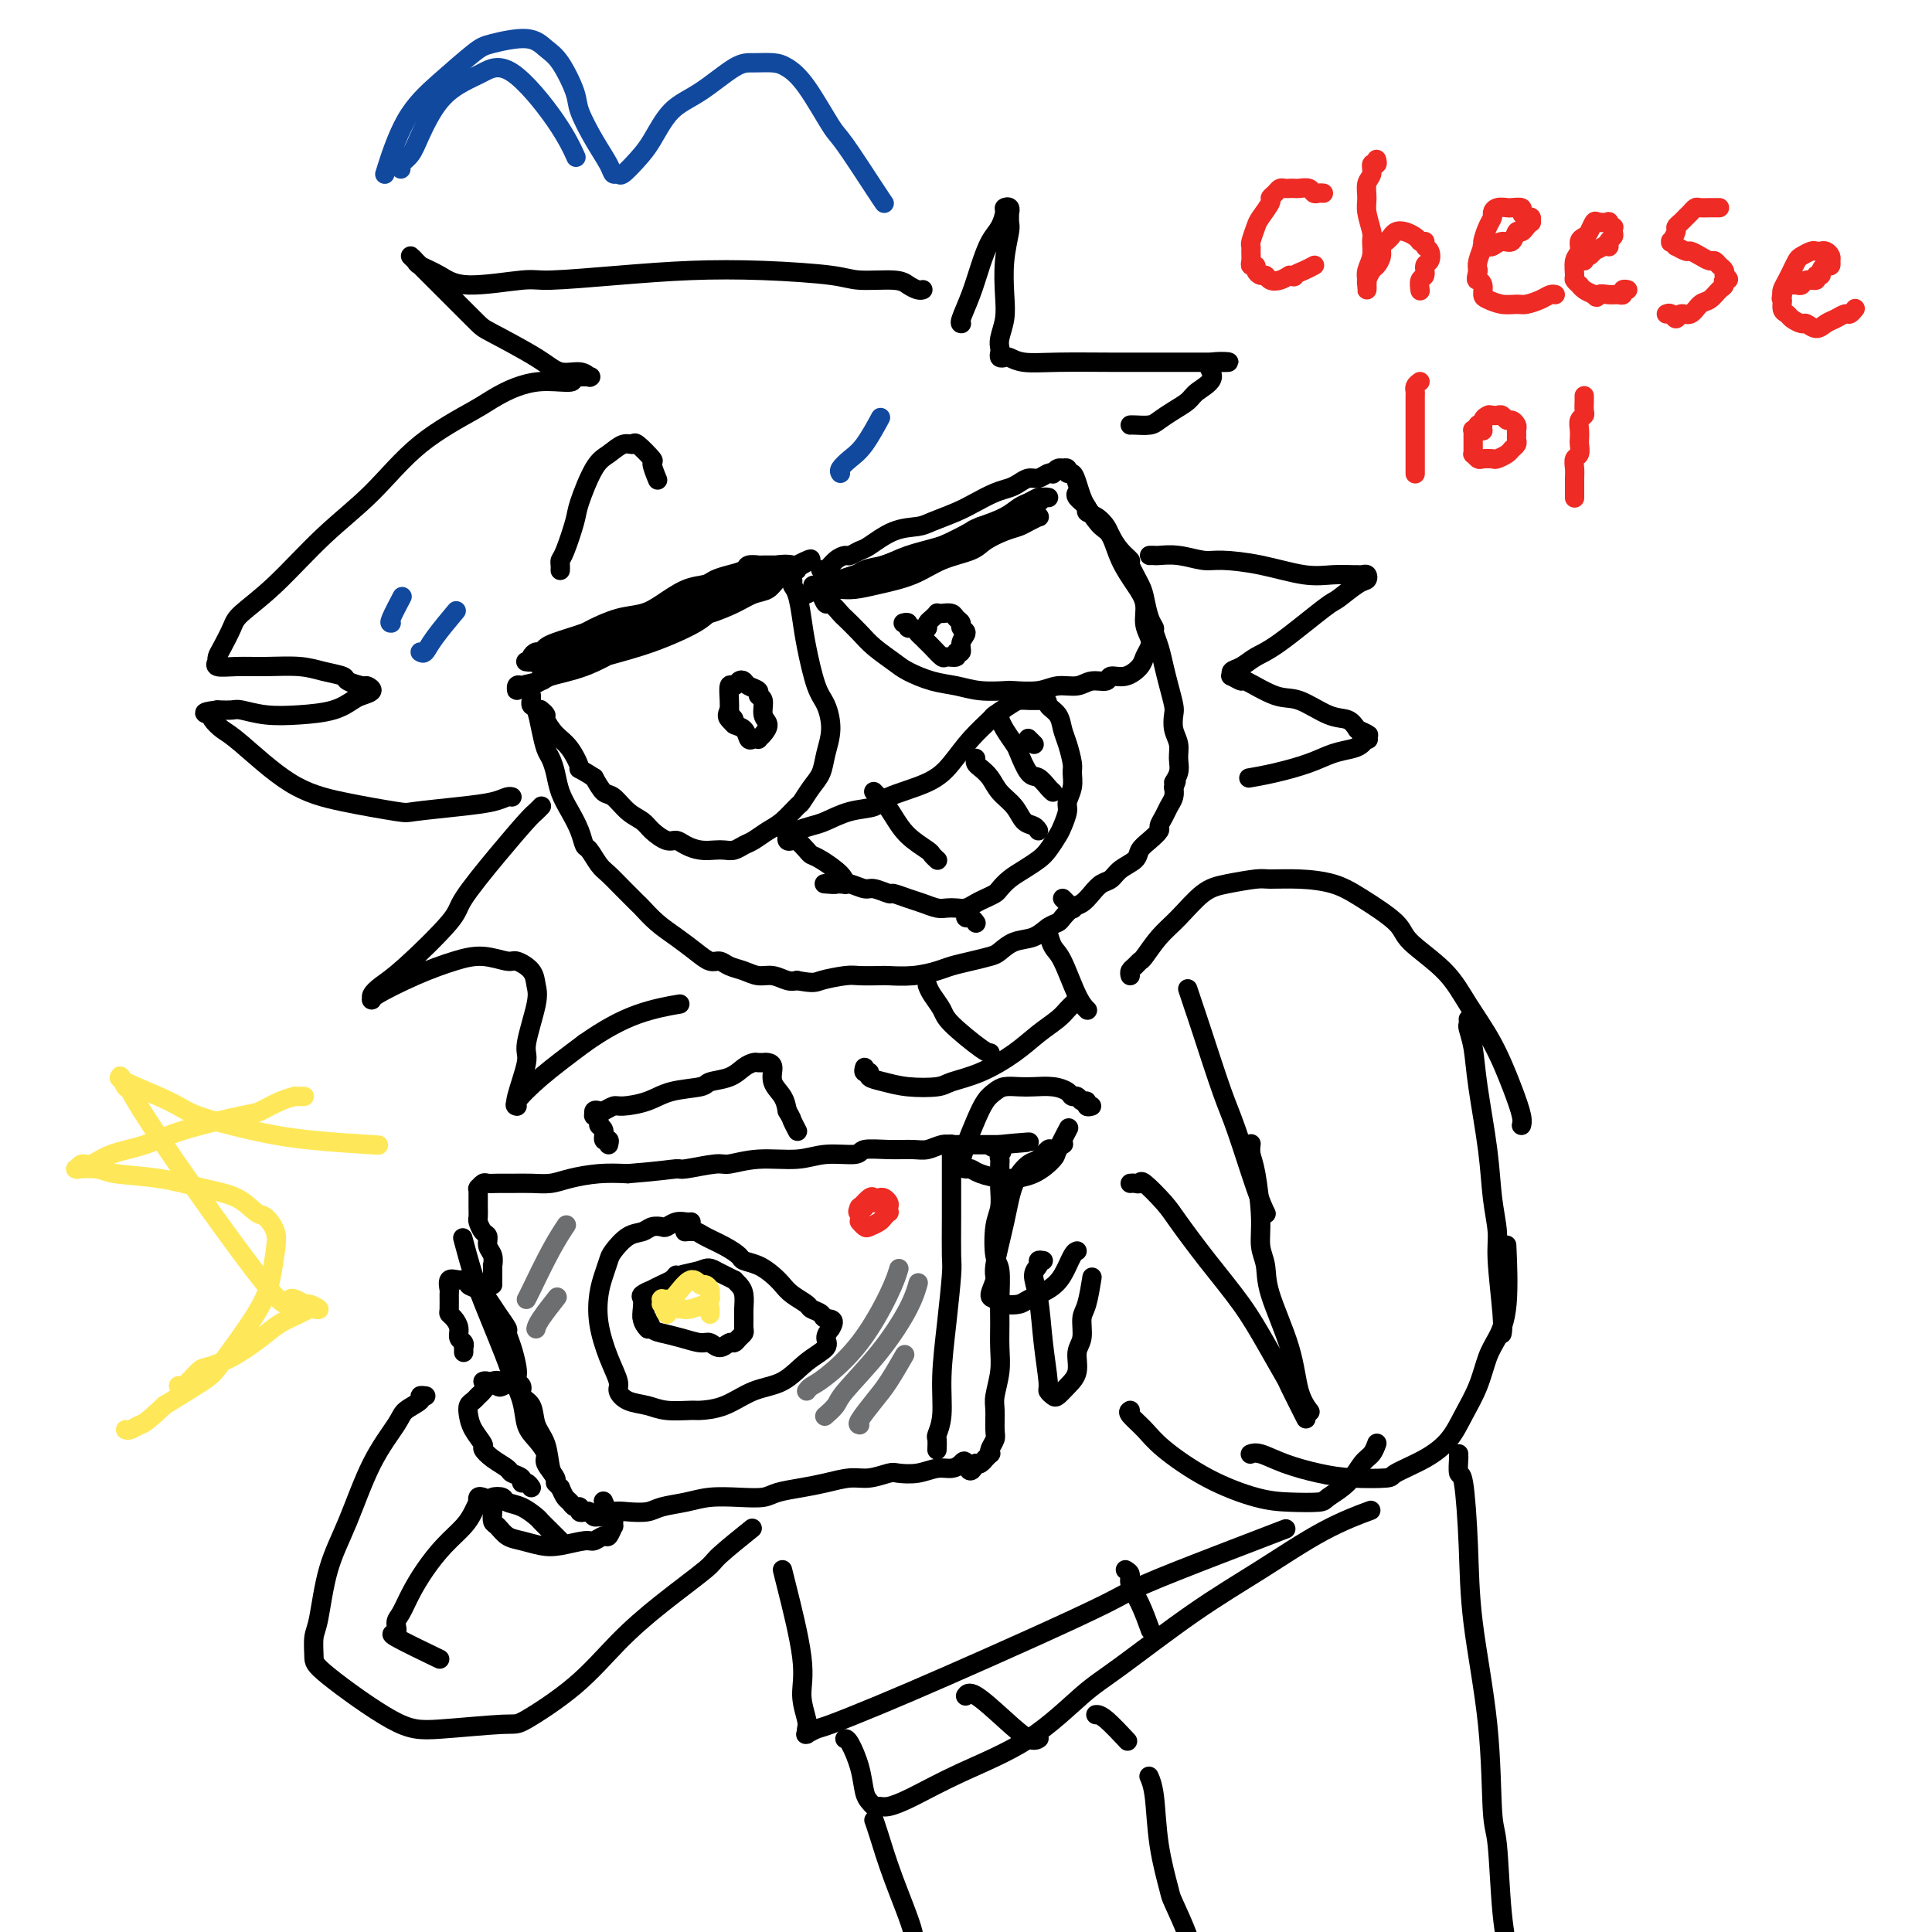 <svg viewBox='0 0 400 400' version='1.1' xmlns='http://www.w3.org/2000/svg' xmlns:xlink='http://www.w3.org/1999/xlink'><g fill='none' stroke='rgb(0,0,0)' stroke-width='4' stroke-linecap='round' stroke-linejoin='round'><path d='M102,266c0.001,-0.374 0.001,-0.747 0,-1c-0.001,-0.253 -0.004,-0.385 0,-1c0.004,-0.615 0.016,-1.713 0,-2c-0.016,-0.287 -0.060,0.237 0,0c0.060,-0.237 0.222,-1.233 0,-2c-0.222,-0.767 -0.830,-1.304 -1,-2c-0.170,-0.696 0.098,-1.551 0,-2c-0.098,-0.449 -0.562,-0.491 -1,-1c-0.438,-0.509 -0.849,-1.484 -1,-2c-0.151,-0.516 -0.040,-0.573 0,-1c0.040,-0.427 0.011,-1.225 0,-2c-0.011,-0.775 -0.003,-1.529 0,-2c0.003,-0.471 -0.000,-0.661 0,-1c0.000,-0.339 0.003,-0.827 0,-1c-0.003,-0.173 -0.013,-0.032 0,0c0.013,0.032 0.047,-0.044 0,0c-0.047,0.044 -0.176,0.208 0,0c0.176,-0.208 0.658,-0.788 1,-1c0.342,-0.212 0.545,-0.056 1,0c0.455,0.056 1.162,0.012 2,0c0.838,-0.012 1.808,0.007 3,0c1.192,-0.007 2.607,-0.041 4,0c1.393,0.041 2.765,0.155 4,0c1.235,-0.155 2.332,-0.580 4,-1c1.668,-0.420 3.905,-0.834 6,-1c2.095,-0.166 4.047,-0.083 6,0'/><path d='M130,243c6.874,-0.553 9.059,-0.937 10,-1c0.941,-0.063 0.638,0.194 2,0c1.362,-0.194 4.388,-0.841 6,-1c1.612,-0.159 1.809,0.169 3,0c1.191,-0.169 3.377,-0.834 6,-1c2.623,-0.166 5.684,0.166 8,0c2.316,-0.166 3.887,-0.829 6,-1c2.113,-0.171 4.767,0.151 6,0c1.233,-0.151 1.044,-0.776 2,-1c0.956,-0.224 3.058,-0.046 5,0c1.942,0.046 3.724,-0.040 5,0c1.276,0.040 2.048,0.207 3,0c0.952,-0.207 2.086,-0.788 3,-1c0.914,-0.212 1.608,-0.057 2,0c0.392,0.057 0.483,0.015 1,0c0.517,-0.015 1.462,-0.004 2,0c0.538,0.004 0.670,0.001 1,0c0.330,-0.001 0.858,-0.000 1,0c0.142,0.000 -0.101,0.000 0,0c0.101,-0.000 0.548,-0.000 1,0c0.452,0.000 0.909,0.000 1,0c0.091,-0.000 -0.186,-0.000 0,0c0.186,0.000 0.833,0.000 1,0c0.167,-0.000 -0.148,-0.000 0,0c0.148,0.000 0.758,0.000 1,0c0.242,-0.000 0.116,-0.000 0,0c-0.116,0.000 -0.224,0.000 0,0c0.224,-0.000 0.778,-0.000 1,0c0.222,0.000 0.111,0.000 0,0'/><path d='M207,237c11.912,-0.976 3.192,-0.417 0,0c-3.192,0.417 -0.855,0.693 0,1c0.855,0.307 0.229,0.645 0,1c-0.229,0.355 -0.062,0.726 0,1c0.062,0.274 0.017,0.450 0,1c-0.017,0.550 -0.008,1.474 0,2c0.008,0.526 0.015,0.656 0,1c-0.015,0.344 -0.053,0.904 0,2c0.053,1.096 0.196,2.729 0,4c-0.196,1.271 -0.732,2.180 -1,4c-0.268,1.820 -0.268,4.552 0,6c0.268,1.448 0.805,1.614 1,3c0.195,1.386 0.048,3.992 0,6c-0.048,2.008 0.001,3.418 0,5c-0.001,1.582 -0.053,3.338 0,5c0.053,1.662 0.211,3.232 0,5c-0.211,1.768 -0.792,3.734 -1,5c-0.208,1.266 -0.042,1.832 0,3c0.042,1.168 -0.040,2.939 0,4c0.040,1.061 0.203,1.413 0,2c-0.203,0.587 -0.772,1.410 -1,2c-0.228,0.590 -0.117,0.946 0,1c0.117,0.054 0.238,-0.196 0,0c-0.238,0.196 -0.837,0.836 -1,1c-0.163,0.164 0.110,-0.148 0,0c-0.110,0.148 -0.603,0.757 -1,1c-0.397,0.243 -0.699,0.122 -1,0'/><path d='M202,303c-1.189,2.957 -1.661,0.849 -2,0c-0.339,-0.849 -0.546,-0.437 -1,0c-0.454,0.437 -1.156,0.901 -2,1c-0.844,0.099 -1.832,-0.166 -3,0c-1.168,0.166 -2.516,0.762 -4,1c-1.484,0.238 -3.102,0.119 -4,0c-0.898,-0.119 -1.074,-0.239 -2,0c-0.926,0.239 -2.601,0.837 -4,1c-1.399,0.163 -2.522,-0.110 -4,0c-1.478,0.110 -3.310,0.604 -5,1c-1.690,0.396 -3.238,0.694 -5,1c-1.762,0.306 -3.736,0.621 -5,1c-1.264,0.379 -1.816,0.822 -3,1c-1.184,0.178 -3.001,0.090 -5,0c-1.999,-0.090 -4.180,-0.181 -6,0c-1.820,0.181 -3.278,0.636 -5,1c-1.722,0.364 -3.708,0.637 -5,1c-1.292,0.363 -1.890,0.815 -3,1c-1.110,0.185 -2.731,0.103 -4,0c-1.269,-0.103 -2.185,-0.227 -3,0c-0.815,0.227 -1.527,0.807 -2,1c-0.473,0.193 -0.705,0.000 -1,0c-0.295,-0.000 -0.653,0.192 -1,0c-0.347,-0.192 -0.685,-0.769 -1,-1c-0.315,-0.231 -0.609,-0.118 -1,0c-0.391,0.118 -0.878,0.240 -1,0c-0.122,-0.240 0.122,-0.840 0,-1c-0.122,-0.160 -0.610,0.122 -1,0c-0.390,-0.122 -0.682,-0.648 -1,-1c-0.318,-0.352 -0.662,-0.529 -1,-1c-0.338,-0.471 -0.669,-1.235 -1,-2'/><path d='M116,308c-1.336,-1.221 -0.677,-1.273 -1,-2c-0.323,-0.727 -1.629,-2.128 -2,-3c-0.371,-0.872 0.195,-1.215 0,-2c-0.195,-0.785 -1.149,-2.013 -2,-3c-0.851,-0.987 -1.600,-1.732 -2,-3c-0.400,-1.268 -0.453,-3.059 -1,-5c-0.547,-1.941 -1.590,-4.031 -2,-5c-0.410,-0.969 -0.187,-0.818 -1,-3c-0.813,-2.182 -2.661,-6.698 -4,-10c-1.339,-3.302 -2.168,-5.389 -3,-8c-0.832,-2.611 -1.666,-5.746 -2,-7c-0.334,-1.254 -0.167,-0.627 0,0'/><path d='M197,237c-0.000,-0.096 -0.000,-0.192 0,0c0.000,0.192 0.000,0.673 0,1c-0.000,0.327 -0.000,0.501 0,1c0.000,0.499 0.001,1.325 0,2c-0.001,0.675 -0.003,1.201 0,3c0.003,1.799 0.011,4.873 0,8c-0.011,3.127 -0.040,6.307 0,8c0.040,1.693 0.151,1.901 0,4c-0.151,2.099 -0.562,6.091 -1,10c-0.438,3.909 -0.902,7.734 -1,11c-0.098,3.266 0.170,5.971 0,8c-0.170,2.029 -0.778,3.381 -1,4c-0.222,0.619 -0.060,0.506 0,1c0.060,0.494 0.016,1.594 0,2c-0.016,0.406 -0.005,0.116 0,0c0.005,-0.116 0.002,-0.058 0,0'/><path d='M126,237c0.122,-0.477 0.244,-0.954 0,-1c-0.244,-0.046 -0.854,0.337 -1,0c-0.146,-0.337 0.171,-1.396 0,-2c-0.171,-0.604 -0.831,-0.754 -1,-1c-0.169,-0.246 0.154,-0.588 0,-1c-0.154,-0.412 -0.785,-0.894 -1,-1c-0.215,-0.106 -0.012,0.164 0,0c0.012,-0.164 -0.165,-0.761 0,-1c0.165,-0.239 0.672,-0.118 1,0c0.328,0.118 0.475,0.235 1,0c0.525,-0.235 1.426,-0.822 2,-1c0.574,-0.178 0.820,0.054 2,0c1.180,-0.054 3.296,-0.395 5,-1c1.704,-0.605 2.998,-1.475 5,-2c2.002,-0.525 4.711,-0.705 6,-1c1.289,-0.295 1.157,-0.706 2,-1c0.843,-0.294 2.661,-0.471 4,-1c1.339,-0.529 2.201,-1.410 3,-2c0.799,-0.590 1.537,-0.891 2,-1c0.463,-0.109 0.650,-0.028 1,0c0.350,0.028 0.863,0.002 1,0c0.137,-0.002 -0.100,0.019 0,0c0.100,-0.019 0.538,-0.077 1,0c0.462,0.077 0.949,0.289 1,1c0.051,0.711 -0.332,1.922 0,3c0.332,1.078 1.381,2.022 2,3c0.619,0.978 0.810,1.989 1,3'/><path d='M163,230c1.094,1.879 0.829,1.576 1,2c0.171,0.424 0.777,1.576 1,2c0.223,0.424 0.064,0.121 0,0c-0.064,-0.121 -0.032,-0.061 0,0'/><path d='M143,253c0.068,-0.008 0.135,-0.016 0,0c-0.135,0.016 -0.473,0.056 -1,0c-0.527,-0.056 -1.243,-0.208 -2,0c-0.757,0.208 -1.556,0.775 -2,1c-0.444,0.225 -0.532,0.109 -1,0c-0.468,-0.109 -1.316,-0.210 -2,0c-0.684,0.210 -1.205,0.730 -2,1c-0.795,0.270 -1.862,0.289 -3,1c-1.138,0.711 -2.345,2.112 -3,3c-0.655,0.888 -0.759,1.261 -1,2c-0.241,0.739 -0.621,1.844 -1,3c-0.379,1.156 -0.758,2.364 -1,4c-0.242,1.636 -0.348,3.699 0,6c0.348,2.301 1.149,4.840 2,7c0.851,2.160 1.751,3.942 2,5c0.249,1.058 -0.154,1.394 0,2c0.154,0.606 0.864,1.483 2,2c1.136,0.517 2.697,0.673 4,1c1.303,0.327 2.349,0.823 4,1c1.651,0.177 3.907,0.033 5,0c1.093,-0.033 1.022,0.045 2,0c0.978,-0.045 3.006,-0.214 5,-1c1.994,-0.786 3.956,-2.188 6,-3c2.044,-0.812 4.172,-1.032 6,-2c1.828,-0.968 3.356,-2.682 5,-4c1.644,-1.318 3.404,-2.239 4,-3c0.596,-0.761 0.027,-1.360 0,-2c-0.027,-0.640 0.486,-1.320 1,-2'/><path d='M172,275c1.350,-2.108 -0.275,-1.877 -1,-2c-0.725,-0.123 -0.550,-0.599 -1,-1c-0.450,-0.401 -1.523,-0.726 -2,-1c-0.477,-0.274 -0.357,-0.497 -1,-1c-0.643,-0.503 -2.050,-1.287 -3,-2c-0.950,-0.713 -1.444,-1.356 -2,-2c-0.556,-0.644 -1.176,-1.289 -2,-2c-0.824,-0.711 -1.852,-1.490 -3,-2c-1.148,-0.510 -2.414,-0.753 -3,-1c-0.586,-0.247 -0.490,-0.497 -1,-1c-0.510,-0.503 -1.626,-1.259 -3,-2c-1.374,-0.741 -3.008,-1.467 -4,-2c-0.992,-0.533 -1.344,-0.874 -2,-1c-0.656,-0.126 -1.616,-0.036 -2,0c-0.384,0.036 -0.192,0.018 0,0'/><path d='M140,264c-0.261,0.342 -0.522,0.683 -1,1c-0.478,0.317 -1.172,0.609 -2,1c-0.828,0.391 -1.791,0.881 -2,1c-0.209,0.119 0.335,-0.132 0,0c-0.335,0.132 -1.551,0.646 -2,1c-0.449,0.354 -0.132,0.546 0,1c0.132,0.454 0.078,1.168 0,2c-0.078,0.832 -0.181,1.781 0,2c0.181,0.219 0.647,-0.291 1,0c0.353,0.291 0.594,1.383 1,2c0.406,0.617 0.976,0.759 2,1c1.024,0.241 2.502,0.583 4,1c1.498,0.417 3.017,0.911 4,1c0.983,0.089 1.429,-0.228 2,0c0.571,0.228 1.267,1.000 2,1c0.733,-0.000 1.503,-0.773 2,-1c0.497,-0.227 0.722,0.091 1,0c0.278,-0.091 0.610,-0.590 1,-1c0.390,-0.410 0.837,-0.732 1,-1c0.163,-0.268 0.041,-0.481 0,-1c-0.041,-0.519 -0.001,-1.344 0,-2c0.001,-0.656 -0.037,-1.142 0,-2c0.037,-0.858 0.147,-2.089 0,-3c-0.147,-0.911 -0.553,-1.501 -1,-2c-0.447,-0.499 -0.934,-0.907 -1,-1c-0.066,-0.093 0.290,0.129 0,0c-0.290,-0.129 -1.226,-0.608 -2,-1c-0.774,-0.392 -1.387,-0.696 -2,-1'/><path d='M148,263c-1.366,-0.824 -1.780,-0.384 -3,0c-1.220,0.384 -3.246,0.711 -4,1c-0.754,0.289 -0.237,0.540 -1,1c-0.763,0.460 -2.807,1.129 -4,2c-1.193,0.871 -1.536,1.945 -2,3c-0.464,1.055 -1.048,2.092 -1,3c0.048,0.908 0.728,1.688 1,2c0.272,0.312 0.136,0.156 0,0'/><path d='M96,280c0.009,-0.448 0.017,-0.896 0,-1c-0.017,-0.104 -0.060,0.137 0,0c0.060,-0.137 0.223,-0.653 0,-1c-0.223,-0.347 -0.830,-0.525 -1,-1c-0.170,-0.475 0.098,-1.249 0,-2c-0.098,-0.751 -0.562,-1.481 -1,-2c-0.438,-0.519 -0.851,-0.826 -1,-1c-0.149,-0.174 -0.035,-0.214 0,-1c0.035,-0.786 -0.011,-2.316 0,-3c0.011,-0.684 0.078,-0.520 0,-1c-0.078,-0.480 -0.302,-1.605 0,-2c0.302,-0.395 1.131,-0.062 2,0c0.869,0.062 1.779,-0.147 2,0c0.221,0.147 -0.249,0.649 0,1c0.249,0.351 1.215,0.551 2,1c0.785,0.449 1.390,1.147 2,2c0.610,0.853 1.225,1.860 2,3c0.775,1.140 1.711,2.414 2,3c0.289,0.586 -0.068,0.486 0,1c0.068,0.514 0.561,1.644 1,3c0.439,1.356 0.823,2.939 1,4c0.177,1.061 0.146,1.601 0,2c-0.146,0.399 -0.407,0.657 -1,1c-0.593,0.343 -1.518,0.772 -2,1c-0.482,0.228 -0.521,0.257 -1,0c-0.479,-0.257 -1.398,-0.800 -2,-1c-0.602,-0.200 -0.886,-0.057 -1,0c-0.114,0.057 -0.057,0.029 0,0'/><path d='M110,308c-0.294,-0.446 -0.588,-0.892 -1,-1c-0.412,-0.108 -0.943,0.123 -1,0c-0.057,-0.123 0.359,-0.600 0,-1c-0.359,-0.400 -1.492,-0.721 -2,-1c-0.508,-0.279 -0.391,-0.514 -1,-1c-0.609,-0.486 -1.942,-1.222 -3,-2c-1.058,-0.778 -1.839,-1.599 -2,-2c-0.161,-0.401 0.300,-0.384 0,-1c-0.300,-0.616 -1.359,-1.867 -2,-3c-0.641,-1.133 -0.863,-2.148 -1,-3c-0.137,-0.852 -0.188,-1.542 0,-2c0.188,-0.458 0.617,-0.683 1,-1c0.383,-0.317 0.721,-0.727 1,-1c0.279,-0.273 0.500,-0.411 1,-1c0.500,-0.589 1.281,-1.630 2,-2c0.719,-0.370 1.377,-0.071 2,0c0.623,0.071 1.213,-0.088 2,0c0.787,0.088 1.773,0.423 2,1c0.227,0.577 -0.304,1.398 0,2c0.304,0.602 1.444,0.987 2,2c0.556,1.013 0.527,2.653 1,4c0.473,1.347 1.447,2.399 2,4c0.553,1.601 0.684,3.749 1,5c0.316,1.251 0.817,1.603 1,2c0.183,0.397 0.049,0.838 0,1c-0.049,0.162 -0.014,0.046 0,0c0.014,-0.046 0.007,-0.023 0,0'/><path d='M116,319c-0.026,-0.026 -0.053,-0.053 0,0c0.053,0.053 0.184,0.184 0,0c-0.184,-0.184 -0.685,-0.683 -1,-1c-0.315,-0.317 -0.445,-0.452 -1,-1c-0.555,-0.548 -1.534,-1.509 -2,-2c-0.466,-0.491 -0.420,-0.510 -1,-1c-0.580,-0.490 -1.788,-1.449 -3,-2c-1.212,-0.551 -2.430,-0.692 -3,-1c-0.570,-0.308 -0.493,-0.783 -1,-1c-0.507,-0.217 -1.598,-0.175 -2,0c-0.402,0.175 -0.117,0.485 0,1c0.117,0.515 0.064,1.237 0,2c-0.064,0.763 -0.138,1.567 0,2c0.138,0.433 0.489,0.495 1,1c0.511,0.505 1.184,1.452 2,2c0.816,0.548 1.776,0.698 3,1c1.224,0.302 2.713,0.756 4,1c1.287,0.244 2.372,0.278 4,0c1.628,-0.278 3.799,-0.867 5,-1c1.201,-0.133 1.432,0.191 2,0c0.568,-0.191 1.473,-0.895 2,-1c0.527,-0.105 0.674,0.391 1,0c0.326,-0.391 0.830,-1.667 1,-2c0.170,-0.333 0.007,0.279 0,0c-0.007,-0.279 0.142,-1.448 0,-2c-0.142,-0.552 -0.574,-0.488 -1,-1c-0.426,-0.512 -0.845,-1.599 -1,-2c-0.155,-0.401 -0.044,-0.114 0,0c0.044,0.114 0.022,0.057 0,0'/><path d='M226,229c-0.447,0.122 -0.894,0.244 -1,0c-0.106,-0.244 0.128,-0.853 0,-1c-0.128,-0.147 -0.616,0.167 -1,0c-0.384,-0.167 -0.662,-0.815 -1,-1c-0.338,-0.185 -0.737,0.094 -1,0c-0.263,-0.094 -0.392,-0.562 -1,-1c-0.608,-0.438 -1.696,-0.847 -3,-1c-1.304,-0.153 -2.825,-0.051 -4,0c-1.175,0.051 -2.005,0.049 -3,0c-0.995,-0.049 -2.154,-0.145 -3,0c-0.846,0.145 -1.380,0.533 -2,1c-0.620,0.467 -1.326,1.015 -2,2c-0.674,0.985 -1.316,2.407 -2,4c-0.684,1.593 -1.409,3.358 -2,5c-0.591,1.642 -1.048,3.162 -1,4c0.048,0.838 0.602,0.994 1,1c0.398,0.006 0.639,-0.138 1,0c0.361,0.138 0.841,0.559 2,1c1.159,0.441 2.998,0.902 5,1c2.002,0.098 4.169,-0.167 6,-1c1.831,-0.833 3.326,-2.234 4,-3c0.674,-0.766 0.528,-0.899 1,-2c0.472,-1.101 1.564,-3.172 2,-4c0.436,-0.828 0.218,-0.414 0,0'/><path d='M220,237c-0.056,0.035 -0.112,0.069 0,0c0.112,-0.069 0.393,-0.242 0,0c-0.393,0.242 -1.460,0.897 -2,1c-0.540,0.103 -0.553,-0.347 -1,0c-0.447,0.347 -1.329,1.490 -2,2c-0.671,0.510 -1.131,0.386 -2,1c-0.869,0.614 -2.146,1.965 -3,4c-0.854,2.035 -1.284,4.755 -2,8c-0.716,3.245 -1.718,7.017 -2,9c-0.282,1.983 0.155,2.178 0,3c-0.155,0.822 -0.903,2.270 -1,3c-0.097,0.730 0.456,0.740 1,1c0.544,0.260 1.080,0.770 2,1c0.920,0.230 2.225,0.181 3,0c0.775,-0.181 1.020,-0.493 2,-1c0.980,-0.507 2.693,-1.208 4,-2c1.307,-0.792 2.206,-1.676 3,-3c0.794,-1.324 1.483,-3.087 2,-4c0.517,-0.913 0.862,-0.975 1,-1c0.138,-0.025 0.069,-0.012 0,0'/><path d='M216,261c-0.460,-0.078 -0.919,-0.156 -1,0c-0.081,0.156 0.217,0.546 0,1c-0.217,0.454 -0.949,0.972 -1,2c-0.051,1.028 0.578,2.566 1,5c0.422,2.434 0.637,5.764 1,9c0.363,3.236 0.873,6.378 1,8c0.127,1.622 -0.130,1.723 0,2c0.130,0.277 0.647,0.730 1,1c0.353,0.270 0.544,0.355 1,0c0.456,-0.355 1.179,-1.152 2,-2c0.821,-0.848 1.739,-1.746 2,-3c0.261,-1.254 -0.137,-2.862 0,-4c0.137,-1.138 0.807,-1.805 1,-3c0.193,-1.195 -0.093,-2.918 0,-4c0.093,-1.082 0.563,-1.522 1,-3c0.437,-1.478 0.839,-3.994 1,-5c0.161,-1.006 0.080,-0.503 0,0'/><path d='M110,144c-0.006,0.451 -0.013,0.903 0,1c0.013,0.097 0.045,-0.160 0,0c-0.045,0.160 -0.167,0.738 0,1c0.167,0.262 0.622,0.208 1,1c0.378,0.792 0.678,2.431 1,4c0.322,1.569 0.666,3.070 1,4c0.334,0.930 0.656,1.291 1,2c0.344,0.709 0.708,1.766 1,3c0.292,1.234 0.511,2.643 1,4c0.489,1.357 1.247,2.661 2,4c0.753,1.339 1.499,2.714 2,4c0.501,1.286 0.755,2.482 1,3c0.245,0.518 0.479,0.356 1,1c0.521,0.644 1.328,2.093 2,3c0.672,0.907 1.207,1.271 2,2c0.793,0.729 1.842,1.822 3,3c1.158,1.178 2.424,2.440 3,3c0.576,0.560 0.461,0.417 1,1c0.539,0.583 1.730,1.893 3,3c1.270,1.107 2.619,2.013 4,3c1.381,0.987 2.796,2.057 4,3c1.204,0.943 2.198,1.759 3,2c0.802,0.241 1.411,-0.094 2,0c0.589,0.094 1.159,0.617 2,1c0.841,0.383 1.955,0.625 3,1c1.045,0.375 2.022,0.884 3,1c0.978,0.116 1.955,-0.161 3,0c1.045,0.161 2.156,0.760 3,1c0.844,0.240 1.422,0.120 2,0'/><path d='M165,203c3.646,0.679 3.762,0.378 5,0c1.238,-0.378 3.600,-0.833 5,-1c1.400,-0.167 1.838,-0.048 3,0c1.162,0.048 3.048,0.024 4,0c0.952,-0.024 0.970,-0.048 2,0c1.030,0.048 3.070,0.167 5,0c1.930,-0.167 3.748,-0.621 5,-1c1.252,-0.379 1.937,-0.683 3,-1c1.063,-0.317 2.504,-0.647 4,-1c1.496,-0.353 3.048,-0.728 4,-1c0.952,-0.272 1.306,-0.440 2,-1c0.694,-0.560 1.729,-1.511 3,-2c1.271,-0.489 2.777,-0.516 4,-1c1.223,-0.484 2.162,-1.424 3,-2c0.838,-0.576 1.575,-0.787 2,-1c0.425,-0.213 0.536,-0.428 1,-1c0.464,-0.572 1.279,-1.500 2,-2c0.721,-0.500 1.347,-0.571 2,-1c0.653,-0.429 1.335,-1.217 2,-2c0.665,-0.783 1.315,-1.561 2,-2c0.685,-0.439 1.404,-0.540 2,-1c0.596,-0.460 1.067,-1.279 2,-2c0.933,-0.721 2.326,-1.344 3,-2c0.674,-0.656 0.628,-1.345 1,-2c0.372,-0.655 1.160,-1.278 2,-2c0.840,-0.722 1.731,-1.544 2,-2c0.269,-0.456 -0.085,-0.545 0,-1c0.085,-0.455 0.611,-1.277 1,-2c0.389,-0.723 0.643,-1.349 1,-2c0.357,-0.651 0.816,-1.329 1,-2c0.184,-0.671 0.092,-1.336 0,-2'/><path d='M243,163c1.176,-2.464 0.115,-1.124 0,-1c-0.115,0.124 0.715,-0.968 1,-2c0.285,-1.032 0.025,-2.004 0,-3c-0.025,-0.996 0.187,-2.016 0,-3c-0.187,-0.984 -0.771,-1.932 -1,-3c-0.229,-1.068 -0.103,-2.256 0,-3c0.103,-0.744 0.181,-1.043 0,-2c-0.181,-0.957 -0.622,-2.571 -1,-4c-0.378,-1.429 -0.693,-2.674 -1,-4c-0.307,-1.326 -0.608,-2.732 -1,-4c-0.392,-1.268 -0.877,-2.396 -1,-3c-0.123,-0.604 0.117,-0.684 0,-1c-0.117,-0.316 -0.590,-0.868 -1,-2c-0.410,-1.132 -0.757,-2.844 -1,-4c-0.243,-1.156 -0.384,-1.755 -1,-3c-0.616,-1.245 -1.709,-3.134 -2,-4c-0.291,-0.866 0.218,-0.708 0,-1c-0.218,-0.292 -1.163,-1.034 -2,-2c-0.837,-0.966 -1.567,-2.156 -2,-3c-0.433,-0.844 -0.568,-1.343 -1,-2c-0.432,-0.657 -1.159,-1.472 -2,-2c-0.841,-0.528 -1.794,-0.768 -2,-1c-0.206,-0.232 0.337,-0.454 0,-1c-0.337,-0.546 -1.554,-1.414 -2,-2c-0.446,-0.586 -0.120,-0.888 0,-1c0.120,-0.112 0.034,-0.032 0,0c-0.034,0.032 -0.017,0.016 0,0'/><path d='M109,137c-0.120,-0.022 -0.239,-0.044 0,0c0.239,0.044 0.837,0.152 1,0c0.163,-0.152 -0.109,-0.566 0,-1c0.109,-0.434 0.598,-0.890 1,-1c0.402,-0.110 0.717,0.125 1,0c0.283,-0.125 0.535,-0.610 1,-1c0.465,-0.390 1.144,-0.686 2,-1c0.856,-0.314 1.888,-0.647 3,-1c1.112,-0.353 2.305,-0.726 3,-1c0.695,-0.274 0.891,-0.448 2,-1c1.109,-0.552 3.130,-1.482 5,-2c1.870,-0.518 3.588,-0.625 5,-1c1.412,-0.375 2.516,-1.018 4,-2c1.484,-0.982 3.347,-2.304 5,-3c1.653,-0.696 3.096,-0.765 4,-1c0.904,-0.235 1.269,-0.637 2,-1c0.731,-0.363 1.827,-0.686 3,-1c1.173,-0.314 2.422,-0.620 3,-1c0.578,-0.380 0.483,-0.834 1,-1c0.517,-0.166 1.644,-0.045 2,0c0.356,0.045 -0.058,0.012 0,0c0.058,-0.012 0.589,-0.003 1,0c0.411,0.003 0.702,0.001 1,0c0.298,-0.001 0.602,-0.001 1,0c0.398,0.001 0.891,0.003 1,0c0.109,-0.003 -0.167,-0.011 0,0c0.167,0.011 0.776,0.041 1,0c0.224,-0.041 0.064,-0.155 0,0c-0.064,0.155 -0.032,0.577 0,1'/><path d='M162,118c3.256,-0.441 1.398,0.457 1,1c-0.398,0.543 0.666,0.731 1,1c0.334,0.269 -0.062,0.617 0,1c0.062,0.383 0.583,0.800 1,2c0.417,1.200 0.729,3.184 1,5c0.271,1.816 0.500,3.465 1,6c0.500,2.535 1.270,5.956 2,8c0.730,2.044 1.419,2.710 2,4c0.581,1.290 1.052,3.204 1,5c-0.052,1.796 -0.628,3.473 -1,5c-0.372,1.527 -0.539,2.902 -1,4c-0.461,1.098 -1.214,1.918 -2,3c-0.786,1.082 -1.604,2.426 -2,3c-0.396,0.574 -0.371,0.377 -1,1c-0.629,0.623 -1.912,2.066 -3,3c-1.088,0.934 -1.982,1.361 -3,2c-1.018,0.639 -2.159,1.492 -3,2c-0.841,0.508 -1.383,0.673 -2,1c-0.617,0.327 -1.310,0.817 -2,1c-0.690,0.183 -1.378,0.059 -2,0c-0.622,-0.059 -1.177,-0.053 -2,0c-0.823,0.053 -1.915,0.152 -3,0c-1.085,-0.152 -2.163,-0.555 -3,-1c-0.837,-0.445 -1.434,-0.933 -2,-1c-0.566,-0.067 -1.100,0.286 -2,0c-0.900,-0.286 -2.166,-1.213 -3,-2c-0.834,-0.787 -1.234,-1.435 -2,-2c-0.766,-0.565 -1.896,-1.048 -3,-2c-1.104,-0.952 -2.182,-2.372 -3,-3c-0.818,-0.628 -1.377,-0.465 -2,-1c-0.623,-0.535 -1.312,-1.767 -2,-3'/><path d='M123,161c-4.001,-2.567 -3.004,-1.486 -3,-2c0.004,-0.514 -0.983,-2.625 -2,-4c-1.017,-1.375 -2.062,-2.015 -3,-3c-0.938,-0.985 -1.768,-2.317 -2,-3c-0.232,-0.683 0.134,-0.719 0,-1c-0.134,-0.281 -0.767,-0.806 -1,-1c-0.233,-0.194 -0.067,-0.055 0,0c0.067,0.055 0.033,0.028 0,0'/><path d='M170,118c-0.068,-0.052 -0.135,-0.104 0,0c0.135,0.104 0.474,0.364 1,0c0.526,-0.364 1.241,-1.352 2,-2c0.759,-0.648 1.563,-0.955 2,-1c0.437,-0.045 0.509,0.170 1,0c0.491,-0.170 1.403,-0.727 2,-1c0.597,-0.273 0.880,-0.261 2,-1c1.120,-0.739 3.079,-2.228 5,-3c1.921,-0.772 3.806,-0.826 5,-1c1.194,-0.174 1.699,-0.466 3,-1c1.301,-0.534 3.398,-1.309 5,-2c1.602,-0.691 2.708,-1.300 4,-2c1.292,-0.700 2.769,-1.493 4,-2c1.231,-0.507 2.217,-0.728 3,-1c0.783,-0.272 1.362,-0.595 2,-1c0.638,-0.405 1.333,-0.892 2,-1c0.667,-0.108 1.306,0.163 2,0c0.694,-0.163 1.444,-0.762 2,-1c0.556,-0.238 0.918,-0.116 1,0c0.082,0.116 -0.118,0.226 0,0c0.118,-0.226 0.553,-0.789 1,-1c0.447,-0.211 0.907,-0.072 1,0c0.093,0.072 -0.182,0.077 0,0c0.182,-0.077 0.822,-0.235 1,0c0.178,0.235 -0.107,0.864 0,1c0.107,0.136 0.606,-0.221 1,0c0.394,0.221 0.683,1.021 1,2c0.317,0.979 0.662,2.137 1,3c0.338,0.863 0.669,1.432 1,2'/><path d='M225,105c1.353,2.085 2.237,3.299 3,4c0.763,0.701 1.405,0.890 2,2c0.595,1.110 1.144,3.141 2,5c0.856,1.859 2.020,3.548 3,5c0.980,1.452 1.776,2.668 2,4c0.224,1.332 -0.124,2.779 0,4c0.124,1.221 0.718,2.216 1,3c0.282,0.784 0.250,1.358 0,2c-0.250,0.642 -0.720,1.353 -1,2c-0.280,0.647 -0.371,1.230 -1,2c-0.629,0.770 -1.794,1.727 -3,2c-1.206,0.273 -2.451,-0.138 -3,0c-0.549,0.138 -0.402,0.825 -1,1c-0.598,0.175 -1.940,-0.163 -3,0c-1.060,0.163 -1.839,0.828 -3,1c-1.161,0.172 -2.704,-0.149 -4,0c-1.296,0.149 -2.344,0.769 -4,1c-1.656,0.231 -3.918,0.074 -5,0c-1.082,-0.074 -0.982,-0.064 -2,0c-1.018,0.064 -3.152,0.184 -5,0c-1.848,-0.184 -3.408,-0.671 -5,-1c-1.592,-0.329 -3.216,-0.499 -5,-1c-1.784,-0.501 -3.729,-1.332 -5,-2c-1.271,-0.668 -1.870,-1.172 -3,-2c-1.130,-0.828 -2.793,-1.981 -4,-3c-1.207,-1.019 -1.959,-1.904 -3,-3c-1.041,-1.096 -2.373,-2.404 -3,-3c-0.627,-0.596 -0.550,-0.479 -1,-1c-0.450,-0.521 -1.429,-1.679 -2,-2c-0.571,-0.321 -0.735,0.194 -1,0c-0.265,-0.194 -0.633,-1.097 -1,-2'/><path d='M170,123c-3.485,-3.011 -0.697,-1.539 0,-1c0.697,0.539 -0.698,0.144 -1,0c-0.302,-0.144 0.487,-0.038 1,0c0.513,0.038 0.749,0.008 1,0c0.251,-0.008 0.516,0.007 1,0c0.484,-0.007 1.187,-0.036 2,0c0.813,0.036 1.737,0.137 3,0c1.263,-0.137 2.864,-0.512 5,-1c2.136,-0.488 4.805,-1.090 7,-2c2.195,-0.910 3.915,-2.128 6,-3c2.085,-0.872 4.536,-1.399 6,-2c1.464,-0.601 1.941,-1.275 3,-2c1.059,-0.725 2.700,-1.501 4,-2c1.300,-0.499 2.259,-0.722 3,-1c0.741,-0.278 1.263,-0.610 2,-1c0.737,-0.390 1.688,-0.837 2,-1c0.312,-0.163 -0.016,-0.040 0,0c0.016,0.040 0.374,-0.001 0,0c-0.374,0.001 -1.482,0.043 -2,0c-0.518,-0.043 -0.446,-0.173 -1,0c-0.554,0.173 -1.734,0.649 -3,1c-1.266,0.351 -2.618,0.579 -4,1c-1.382,0.421 -2.795,1.036 -5,2c-2.205,0.964 -5.201,2.275 -7,3c-1.799,0.725 -2.399,0.862 -3,1'/><path d='M190,115c-5.178,1.585 -5.622,1.549 -7,2c-1.378,0.451 -3.688,1.391 -5,2c-1.312,0.609 -1.625,0.888 -2,1c-0.375,0.112 -0.811,0.056 -1,0c-0.189,-0.056 -0.132,-0.112 0,0c0.132,0.112 0.338,0.393 1,0c0.662,-0.393 1.779,-1.459 3,-2c1.221,-0.541 2.547,-0.558 4,-1c1.453,-0.442 3.033,-1.309 5,-2c1.967,-0.691 4.322,-1.208 7,-2c2.678,-0.792 5.681,-1.861 8,-3c2.319,-1.139 3.955,-2.347 5,-3c1.045,-0.653 1.499,-0.749 2,-1c0.501,-0.251 1.048,-0.656 2,-1c0.952,-0.344 2.307,-0.628 3,-1c0.693,-0.372 0.722,-0.832 1,-1c0.278,-0.168 0.803,-0.045 1,0c0.197,0.045 0.065,0.011 0,0c-0.065,-0.011 -0.062,0.000 0,0c0.062,-0.000 0.183,-0.012 0,0c-0.183,0.012 -0.669,0.048 -1,0c-0.331,-0.048 -0.506,-0.179 -1,0c-0.494,0.179 -1.308,0.666 -2,1c-0.692,0.334 -1.263,0.513 -2,1c-0.737,0.487 -1.639,1.282 -3,2c-1.361,0.718 -3.180,1.359 -5,2'/><path d='M203,109c-2.022,0.844 -1.077,0.452 -2,1c-0.923,0.548 -3.715,2.034 -6,3c-2.285,0.966 -4.064,1.410 -6,2c-1.936,0.590 -4.029,1.325 -6,2c-1.971,0.675 -3.821,1.291 -6,2c-2.179,0.709 -4.687,1.509 -6,2c-1.313,0.491 -1.430,0.671 -2,1c-0.570,0.329 -1.591,0.808 -2,1c-0.409,0.192 -0.204,0.096 0,0'/><path d='M165,118c-0.440,0.026 -0.880,0.052 -1,0c-0.120,-0.052 0.079,-0.184 0,0c-0.079,0.184 -0.434,0.682 -1,1c-0.566,0.318 -1.341,0.456 -2,1c-0.659,0.544 -1.203,1.493 -2,2c-0.797,0.507 -1.848,0.571 -3,1c-1.152,0.429 -2.406,1.223 -4,2c-1.594,0.777 -3.529,1.538 -5,2c-1.471,0.462 -2.479,0.624 -4,1c-1.521,0.376 -3.556,0.965 -6,2c-2.444,1.035 -5.296,2.514 -8,4c-2.704,1.486 -5.260,2.977 -8,4c-2.740,1.023 -5.663,1.577 -7,2c-1.337,0.423 -1.087,0.715 -2,1c-0.913,0.285 -2.987,0.562 -4,1c-1.013,0.438 -0.963,1.037 -1,1c-0.037,-0.037 -0.159,-0.709 0,-1c0.159,-0.291 0.600,-0.201 1,0c0.400,0.201 0.758,0.514 2,0c1.242,-0.514 3.368,-1.855 6,-3c2.632,-1.145 5.770,-2.095 9,-3c3.230,-0.905 6.552,-1.766 10,-3c3.448,-1.234 7.022,-2.841 9,-4c1.978,-1.159 2.362,-1.868 4,-3c1.638,-1.132 4.532,-2.685 7,-4c2.468,-1.315 4.511,-2.393 6,-3c1.489,-0.607 2.426,-0.745 3,-1c0.574,-0.255 0.787,-0.628 1,-1'/><path d='M165,117c4.947,-2.479 2.313,-0.676 1,0c-1.313,0.676 -1.306,0.225 -2,0c-0.694,-0.225 -2.090,-0.223 -3,0c-0.910,0.223 -1.333,0.666 -2,1c-0.667,0.334 -1.578,0.560 -3,1c-1.422,0.440 -3.355,1.093 -5,2c-1.645,0.907 -3.002,2.067 -5,3c-1.998,0.933 -4.638,1.640 -6,2c-1.362,0.360 -1.448,0.373 -3,1c-1.552,0.627 -4.572,1.870 -7,3c-2.428,1.130 -4.266,2.149 -6,3c-1.734,0.851 -3.365,1.535 -5,2c-1.635,0.465 -3.273,0.712 -4,1c-0.727,0.288 -0.542,0.616 -1,1c-0.458,0.384 -1.559,0.824 -2,1c-0.441,0.176 -0.220,0.088 0,0'/><path d='M151,148c-0.128,-0.087 -0.256,-0.173 0,0c0.256,0.173 0.894,0.607 1,1c0.106,0.393 -0.322,0.746 0,1c0.322,0.254 1.392,0.408 2,1c0.608,0.592 0.754,1.621 1,2c0.246,0.379 0.593,0.109 1,0c0.407,-0.109 0.876,-0.058 1,0c0.124,0.058 -0.095,0.124 0,0c0.095,-0.124 0.505,-0.439 1,-1c0.495,-0.561 1.077,-1.369 1,-2c-0.077,-0.631 -0.812,-1.086 -1,-2c-0.188,-0.914 0.171,-2.287 0,-3c-0.171,-0.713 -0.872,-0.767 -1,-1c-0.128,-0.233 0.317,-0.647 0,-1c-0.317,-0.353 -1.395,-0.647 -2,-1c-0.605,-0.353 -0.736,-0.764 -1,-1c-0.264,-0.236 -0.659,-0.295 -1,0c-0.341,0.295 -0.627,0.945 -1,1c-0.373,0.055 -0.831,-0.485 -1,0c-0.169,0.485 -0.048,1.996 0,3c0.048,1.004 0.024,1.502 0,2'/><path d='M151,147c-0.679,1.167 -0.375,1.583 0,2c0.375,0.417 0.821,0.833 1,1c0.179,0.167 0.089,0.083 0,0'/><path d='M187,129c0.447,-0.120 0.893,-0.239 1,0c0.107,0.239 -0.126,0.838 0,1c0.126,0.162 0.610,-0.113 1,0c0.390,0.113 0.686,0.612 1,1c0.314,0.388 0.646,0.664 1,1c0.354,0.336 0.730,0.732 1,1c0.270,0.268 0.435,0.407 1,1c0.565,0.593 1.528,1.639 2,2c0.472,0.361 0.451,0.039 1,0c0.549,-0.039 1.669,0.207 2,0c0.331,-0.207 -0.125,-0.867 0,-1c0.125,-0.133 0.833,0.263 1,0c0.167,-0.263 -0.207,-1.183 0,-2c0.207,-0.817 0.996,-1.529 1,-2c0.004,-0.471 -0.776,-0.701 -1,-1c-0.224,-0.299 0.108,-0.668 0,-1c-0.108,-0.332 -0.655,-0.626 -1,-1c-0.345,-0.374 -0.488,-0.829 -1,-1c-0.512,-0.171 -1.395,-0.057 -2,0c-0.605,0.057 -0.933,0.057 -1,0c-0.067,-0.057 0.126,-0.170 0,0c-0.126,0.170 -0.572,0.623 -1,1c-0.428,0.377 -0.836,0.679 -1,1c-0.164,0.321 -0.082,0.660 0,1'/><path d='M192,130c-0.833,0.500 -0.417,0.250 0,0'/><path d='M175,183c-0.002,-0.038 -0.004,-0.076 0,0c0.004,0.076 0.013,0.267 0,0c-0.013,-0.267 -0.049,-0.993 -1,-2c-0.951,-1.007 -2.818,-2.294 -4,-3c-1.182,-0.706 -1.680,-0.829 -2,-1c-0.320,-0.171 -0.464,-0.390 -1,-1c-0.536,-0.610 -1.466,-1.613 -2,-2c-0.534,-0.387 -0.674,-0.159 -1,0c-0.326,0.159 -0.838,0.250 -1,0c-0.162,-0.250 0.027,-0.839 0,-1c-0.027,-0.161 -0.270,0.108 0,0c0.270,-0.108 1.053,-0.592 2,-1c0.947,-0.408 2.058,-0.742 3,-1c0.942,-0.258 1.714,-0.442 3,-1c1.286,-0.558 3.085,-1.491 5,-2c1.915,-0.509 3.946,-0.592 5,-1c1.054,-0.408 1.131,-1.139 3,-2c1.869,-0.861 5.532,-1.851 8,-3c2.468,-1.149 3.743,-2.458 5,-4c1.257,-1.542 2.497,-3.317 4,-5c1.503,-1.683 3.270,-3.274 4,-4c0.730,-0.726 0.423,-0.587 1,-1c0.577,-0.413 2.039,-1.379 3,-2c0.961,-0.621 1.423,-0.899 2,-1c0.577,-0.101 1.271,-0.027 2,0c0.729,0.027 1.494,0.008 2,0c0.506,-0.008 0.753,-0.004 1,0'/><path d='M216,145c1.201,-0.010 0.704,0.466 1,1c0.296,0.534 1.385,1.125 2,2c0.615,0.875 0.754,2.033 1,3c0.246,0.967 0.598,1.744 1,3c0.402,1.256 0.855,2.993 1,4c0.145,1.007 -0.017,1.285 0,2c0.017,0.715 0.213,1.867 0,3c-0.213,1.133 -0.834,2.247 -1,3c-0.166,0.753 0.122,1.146 0,2c-0.122,0.854 -0.654,2.168 -1,3c-0.346,0.832 -0.505,1.181 -1,2c-0.495,0.819 -1.327,2.107 -2,3c-0.673,0.893 -1.188,1.391 -2,2c-0.812,0.609 -1.922,1.329 -3,2c-1.078,0.671 -2.123,1.293 -3,2c-0.877,0.707 -1.586,1.500 -2,2c-0.414,0.500 -0.534,0.708 -1,1c-0.466,0.292 -1.280,0.666 -2,1c-0.720,0.334 -1.347,0.626 -2,1c-0.653,0.374 -1.333,0.829 -2,1c-0.667,0.171 -1.322,0.057 -2,0c-0.678,-0.057 -1.380,-0.058 -2,0c-0.620,0.058 -1.158,0.174 -2,0c-0.842,-0.174 -1.987,-0.639 -3,-1c-1.013,-0.361 -1.894,-0.618 -3,-1c-1.106,-0.382 -2.435,-0.891 -3,-1c-0.565,-0.109 -0.364,0.181 -1,0c-0.636,-0.181 -2.109,-0.832 -3,-1c-0.891,-0.168 -1.202,0.147 -2,0c-0.798,-0.147 -2.085,-0.756 -3,-1c-0.915,-0.244 -1.457,-0.122 -2,0'/><path d='M174,183c-4.128,-0.774 -1.447,-0.207 -1,0c0.447,0.207 -1.341,0.056 -2,0c-0.659,-0.056 -0.188,-0.016 0,0c0.188,0.016 0.094,0.008 0,0'/><path d='M181,164c-0.095,-0.100 -0.190,-0.200 0,0c0.190,0.200 0.664,0.702 1,1c0.336,0.298 0.534,0.394 1,1c0.466,0.606 1.200,1.721 2,3c0.800,1.279 1.665,2.721 3,4c1.335,1.279 3.141,2.394 4,3c0.859,0.606 0.770,0.702 1,1c0.230,0.298 0.780,0.800 1,1c0.220,0.200 0.110,0.100 0,0'/><path d='M202,157c-0.063,0.351 -0.126,0.701 0,1c0.126,0.299 0.442,0.546 1,1c0.558,0.454 1.357,1.116 2,2c0.643,0.884 1.129,1.992 2,3c0.871,1.008 2.129,1.917 3,3c0.871,1.083 1.357,2.342 2,3c0.643,0.658 1.442,0.716 2,1c0.558,0.284 0.874,0.796 1,1c0.126,0.204 0.063,0.102 0,0'/><path d='M213,153c-0.111,-0.111 -0.222,-0.222 0,0c0.222,0.222 0.778,0.778 1,1c0.222,0.222 0.111,0.111 0,0'/><path d='M207,148c0.015,0.461 0.031,0.922 0,1c-0.031,0.078 -0.107,-0.227 0,0c0.107,0.227 0.399,0.987 1,2c0.601,1.013 1.513,2.278 2,3c0.487,0.722 0.551,0.901 1,2c0.449,1.099 1.283,3.118 2,4c0.717,0.882 1.316,0.628 2,1c0.684,0.372 1.453,1.369 2,2c0.547,0.631 0.870,0.894 1,1c0.130,0.106 0.065,0.053 0,0'/><path d='M200,189c-0.083,0.452 -0.167,0.905 0,1c0.167,0.095 0.583,-0.167 1,0c0.417,0.167 0.833,0.762 1,1c0.167,0.238 0.083,0.119 0,0'/><path d='M220,186c0.833,0.833 1.667,1.667 2,2c0.333,0.333 0.167,0.167 0,0'/><path d='M116,118c-0.004,0.087 -0.008,0.175 0,0c0.008,-0.175 0.028,-0.612 0,-1c-0.028,-0.388 -0.104,-0.727 0,-1c0.104,-0.273 0.387,-0.481 1,-2c0.613,-1.519 1.557,-4.348 2,-6c0.443,-1.652 0.385,-2.126 1,-4c0.615,-1.874 1.903,-5.146 3,-7c1.097,-1.854 2.004,-2.290 3,-3c0.996,-0.710 2.080,-1.696 3,-2c0.920,-0.304 1.676,0.073 2,0c0.324,-0.073 0.217,-0.597 1,0c0.783,0.597 2.457,2.315 3,3c0.543,0.685 -0.046,0.338 0,1c0.046,0.662 0.727,2.332 1,3c0.273,0.668 0.136,0.334 0,0'/><path d='M199,67c0.048,0.001 0.096,0.001 0,0c-0.096,-0.001 -0.334,-0.005 0,-1c0.334,-0.995 1.242,-2.981 2,-5c0.758,-2.019 1.365,-4.071 2,-6c0.635,-1.929 1.298,-3.733 2,-5c0.702,-1.267 1.442,-1.995 2,-3c0.558,-1.005 0.934,-2.285 1,-3c0.066,-0.715 -0.179,-0.864 0,-1c0.179,-0.136 0.781,-0.258 1,0c0.219,0.258 0.055,0.895 0,1c-0.055,0.105 -0.001,-0.321 0,0c0.001,0.321 -0.051,1.390 0,2c0.051,0.610 0.206,0.761 0,2c-0.206,1.239 -0.773,3.564 -1,6c-0.227,2.436 -0.113,4.981 0,7c0.113,2.019 0.226,3.511 0,5c-0.226,1.489 -0.789,2.974 -1,4c-0.211,1.026 -0.069,1.595 0,2c0.069,0.405 0.064,0.648 0,1c-0.064,0.352 -0.185,0.812 0,1c0.185,0.188 0.678,0.103 1,0c0.322,-0.103 0.472,-0.224 1,0c0.528,0.224 1.435,0.792 3,1c1.565,0.208 3.789,0.056 7,0c3.211,-0.056 7.410,-0.015 11,0c3.590,0.015 6.573,0.004 9,0c2.427,-0.004 4.300,-0.001 6,0c1.700,0.001 3.227,0.000 4,0c0.773,-0.000 0.792,-0.000 1,0c0.208,0.000 0.604,0.000 1,0'/><path d='M251,75c6.764,0.169 1.674,-0.408 0,0c-1.674,0.408 0.067,1.800 0,3c-0.067,1.200 -1.942,2.206 -3,3c-1.058,0.794 -1.299,1.376 -2,2c-0.701,0.624 -1.862,1.292 -3,2c-1.138,0.708 -2.252,1.458 -3,2c-0.748,0.542 -1.128,0.877 -2,1c-0.872,0.123 -2.235,0.033 -3,0c-0.765,-0.033 -0.933,-0.009 -1,0c-0.067,0.009 -0.034,0.005 0,0'/><path d='M191,60c0.064,-0.022 0.127,-0.044 0,0c-0.127,0.044 -0.445,0.152 -1,0c-0.555,-0.152 -1.349,-0.566 -2,-1c-0.651,-0.434 -1.161,-0.887 -3,-1c-1.839,-0.113 -5.008,0.116 -7,0c-1.992,-0.116 -2.806,-0.577 -6,-1c-3.194,-0.423 -8.766,-0.808 -14,-1c-5.234,-0.192 -10.129,-0.190 -15,0c-4.871,0.190 -9.719,0.567 -15,1c-5.281,0.433 -10.995,0.922 -14,1c-3.005,0.078 -3.302,-0.255 -6,0c-2.698,0.255 -7.799,1.097 -11,1c-3.201,-0.097 -4.502,-1.135 -6,-2c-1.498,-0.865 -3.193,-1.559 -4,-2c-0.807,-0.441 -0.728,-0.630 -1,-1c-0.272,-0.370 -0.896,-0.923 -1,-1c-0.104,-0.077 0.314,0.321 1,1c0.686,0.679 1.642,1.640 4,4c2.358,2.360 6.119,6.120 8,8c1.881,1.880 1.881,1.881 4,3c2.119,1.119 6.358,3.358 9,5c2.642,1.642 3.688,2.689 5,3c1.312,0.311 2.890,-0.113 4,0c1.110,0.113 1.750,0.762 2,1c0.250,0.238 0.108,0.064 0,0c-0.108,-0.064 -0.183,-0.017 0,0c0.183,0.017 0.624,0.005 0,0c-0.624,-0.005 -2.312,-0.002 -4,0'/><path d='M118,78c2.239,1.929 -2.165,0.750 -6,1c-3.835,0.250 -7.102,1.927 -9,3c-1.898,1.073 -2.427,1.542 -5,3c-2.573,1.458 -7.190,3.906 -11,7c-3.810,3.094 -6.813,6.833 -10,10c-3.187,3.167 -6.559,5.762 -10,9c-3.441,3.238 -6.950,7.119 -10,10c-3.050,2.881 -5.641,4.762 -7,6c-1.359,1.238 -1.488,1.833 -2,3c-0.512,1.167 -1.408,2.905 -2,4c-0.592,1.095 -0.880,1.547 -1,2c-0.120,0.453 -0.072,0.906 0,1c0.072,0.094 0.167,-0.172 0,0c-0.167,0.172 -0.598,0.781 0,1c0.598,0.219 2.224,0.048 4,0c1.776,-0.048 3.703,0.028 6,0c2.297,-0.028 4.966,-0.161 7,0c2.034,0.161 3.433,0.617 5,1c1.567,0.383 3.301,0.694 4,1c0.699,0.306 0.363,0.607 1,1c0.637,0.393 2.246,0.878 3,1c0.754,0.122 0.651,-0.118 1,0c0.349,0.118 1.148,0.596 1,1c-0.148,0.404 -1.245,0.736 -2,1c-0.755,0.264 -1.169,0.459 -2,1c-0.831,0.541 -2.081,1.427 -4,2c-1.919,0.573 -4.509,0.833 -7,1c-2.491,0.167 -4.884,0.241 -7,0c-2.116,-0.241 -3.954,-0.796 -5,-1c-1.046,-0.204 -1.299,-0.058 -2,0c-0.701,0.058 -1.851,0.029 -3,0'/><path d='M45,147c-4.565,0.545 -1.976,0.907 -1,1c0.976,0.093 0.340,-0.082 0,0c-0.340,0.082 -0.383,0.420 0,1c0.383,0.580 1.192,1.403 2,2c0.808,0.597 1.614,0.970 4,3c2.386,2.030 6.352,5.718 10,8c3.648,2.282 6.980,3.159 11,4c4.020,0.841 8.730,1.647 11,2c2.270,0.353 2.100,0.252 4,0c1.900,-0.252 5.868,-0.656 9,-1c3.132,-0.344 5.427,-0.628 7,-1c1.573,-0.372 2.423,-0.831 3,-1c0.577,-0.169 0.879,-0.048 1,0c0.121,0.048 0.060,0.024 0,0'/><path d='M238,115c0.395,-0.008 0.791,-0.017 1,0c0.209,0.017 0.232,0.059 1,0c0.768,-0.059 2.280,-0.218 4,0c1.720,0.218 3.649,0.815 5,1c1.351,0.185 2.124,-0.041 4,0c1.876,0.041 4.856,0.351 8,1c3.144,0.649 6.453,1.638 9,2c2.547,0.362 4.332,0.096 6,0c1.668,-0.096 3.218,-0.022 4,0c0.782,0.022 0.794,-0.007 1,0c0.206,0.007 0.605,0.051 1,0c0.395,-0.051 0.786,-0.198 1,0c0.214,0.198 0.252,0.742 0,1c-0.252,0.258 -0.794,0.229 -2,1c-1.206,0.771 -3.075,2.343 -4,3c-0.925,0.657 -0.907,0.399 -3,2c-2.093,1.601 -6.297,5.060 -9,7c-2.703,1.940 -3.903,2.361 -5,3c-1.097,0.639 -2.090,1.496 -3,2c-0.910,0.504 -1.737,0.654 -2,1c-0.263,0.346 0.040,0.888 0,1c-0.040,0.112 -0.421,-0.208 0,0c0.421,0.208 1.645,0.942 2,1c0.355,0.058 -0.158,-0.560 1,0c1.158,0.560 3.987,2.299 6,3c2.013,0.701 3.210,0.363 5,1c1.790,0.637 4.174,2.248 6,3c1.826,0.752 3.093,0.643 4,1c0.907,0.357 1.453,1.178 2,2'/><path d='M281,151c4.191,1.864 1.669,1.024 1,1c-0.669,-0.024 0.517,0.766 1,1c0.483,0.234 0.264,-0.089 0,0c-0.264,0.089 -0.572,0.591 -1,1c-0.428,0.409 -0.977,0.726 -2,1c-1.023,0.274 -2.520,0.504 -4,1c-1.480,0.496 -2.943,1.257 -5,2c-2.057,0.743 -4.708,1.469 -7,2c-2.292,0.531 -4.226,0.866 -5,1c-0.774,0.134 -0.387,0.067 0,0'/><path d='M112,167c0.087,-0.092 0.173,-0.183 0,0c-0.173,0.183 -0.606,0.641 -1,1c-0.394,0.359 -0.748,0.620 -2,2c-1.252,1.380 -3.402,3.878 -6,7c-2.598,3.122 -5.642,6.867 -7,9c-1.358,2.133 -1.029,2.652 -3,5c-1.971,2.348 -6.244,6.524 -9,9c-2.756,2.476 -3.997,3.254 -5,4c-1.003,0.746 -1.768,1.462 -2,2c-0.232,0.538 0.067,0.900 0,1c-0.067,0.100 -0.502,-0.060 1,-1c1.502,-0.940 4.939,-2.660 8,-4c3.061,-1.340 5.745,-2.302 8,-3c2.255,-0.698 4.082,-1.134 6,-1c1.918,0.134 3.928,0.839 5,1c1.072,0.161 1.207,-0.220 2,0c0.793,0.220 2.243,1.041 3,2c0.757,0.959 0.822,2.057 1,3c0.178,0.943 0.468,1.731 0,4c-0.468,2.269 -1.695,6.020 -2,8c-0.305,1.980 0.311,2.191 0,4c-0.311,1.809 -1.551,5.217 -2,7c-0.449,1.783 -0.109,1.943 0,2c0.109,0.057 -0.015,0.013 0,0c0.015,-0.013 0.169,0.007 0,0c-0.169,-0.007 -0.661,-0.040 0,-1c0.661,-0.960 2.475,-2.846 5,-5c2.525,-2.154 5.763,-4.577 9,-7'/><path d='M121,216c4.179,-2.940 7.625,-4.792 11,-6c3.375,-1.208 6.679,-1.774 8,-2c1.321,-0.226 0.661,-0.113 0,0'/><path d='M234,202c-0.086,-0.339 -0.172,-0.677 0,-1c0.172,-0.323 0.603,-0.629 1,-1c0.397,-0.371 0.759,-0.806 1,-1c0.241,-0.194 0.361,-0.146 1,-1c0.639,-0.854 1.796,-2.611 3,-4c1.204,-1.389 2.455,-2.411 4,-4c1.545,-1.589 3.383,-3.747 5,-5c1.617,-1.253 3.012,-1.602 5,-2c1.988,-0.398 4.569,-0.846 6,-1c1.431,-0.154 1.711,-0.015 3,0c1.289,0.015 3.587,-0.094 6,0c2.413,0.094 4.942,0.393 7,1c2.058,0.607 3.644,1.524 6,3c2.356,1.476 5.480,3.510 7,5c1.520,1.490 1.436,2.434 3,4c1.564,1.566 4.777,3.753 7,6c2.223,2.247 3.457,4.553 5,7c1.543,2.447 3.394,5.034 5,8c1.606,2.966 2.967,6.310 4,9c1.033,2.690 1.740,4.724 2,6c0.260,1.276 0.074,1.793 0,2c-0.074,0.207 -0.037,0.103 0,0'/><path d='M304,211c0.026,0.389 0.052,0.778 0,1c-0.052,0.222 -0.183,0.276 0,1c0.183,0.724 0.680,2.119 1,4c0.320,1.881 0.463,4.250 1,8c0.537,3.750 1.468,8.881 2,13c0.532,4.119 0.664,7.227 1,10c0.336,2.773 0.874,5.213 1,7c0.126,1.787 -0.162,2.922 0,6c0.162,3.078 0.774,8.098 1,11c0.226,2.902 0.064,3.686 0,4c-0.064,0.314 -0.032,0.157 0,0'/><path d='M246,205c-0.081,-0.244 -0.161,-0.488 0,0c0.161,0.488 0.564,1.708 1,3c0.436,1.292 0.905,2.655 2,6c1.095,3.345 2.815,8.673 4,12c1.185,3.327 1.833,4.655 3,8c1.167,3.345 2.853,8.708 4,12c1.147,3.292 1.756,4.512 2,5c0.244,0.488 0.122,0.244 0,0'/><path d='M234,245c0.311,-0.027 0.622,-0.055 1,0c0.378,0.055 0.822,0.191 1,0c0.178,-0.191 0.091,-0.711 1,0c0.909,0.711 2.815,2.651 4,4c1.185,1.349 1.649,2.107 3,4c1.351,1.893 3.588,4.922 6,8c2.412,3.078 4.997,6.206 7,9c2.003,2.794 3.423,5.254 5,8c1.577,2.746 3.309,5.777 4,7c0.691,1.223 0.340,0.637 1,2c0.660,1.363 2.331,4.675 3,6c0.669,1.325 0.334,0.662 0,0'/><path d='M234,292c-0.273,0.164 -0.546,0.327 0,1c0.546,0.673 1.911,1.854 3,3c1.089,1.146 1.903,2.255 4,4c2.097,1.745 5.476,4.126 9,6c3.524,1.874 7.191,3.241 10,4c2.809,0.759 4.758,0.912 7,1c2.242,0.088 4.775,0.113 6,0c1.225,-0.113 1.141,-0.363 2,-1c0.859,-0.637 2.661,-1.660 4,-3c1.339,-1.340 2.215,-2.998 3,-4c0.785,-1.002 1.481,-1.347 2,-2c0.519,-0.653 0.863,-1.615 1,-2c0.137,-0.385 0.069,-0.192 0,0'/><path d='M88,289c0.136,0.018 0.271,0.035 0,0c-0.271,-0.035 -0.949,-0.123 -1,0c-0.051,0.123 0.525,0.455 0,1c-0.525,0.545 -2.150,1.302 -3,2c-0.850,0.698 -0.924,1.339 -2,3c-1.076,1.661 -3.154,4.344 -5,8c-1.846,3.656 -3.461,8.285 -5,12c-1.539,3.715 -3.001,6.515 -4,10c-0.999,3.485 -1.536,7.655 -2,10c-0.464,2.345 -0.857,2.864 -1,4c-0.143,1.136 -0.038,2.889 0,4c0.038,1.111 0.010,1.581 3,4c2.990,2.419 9.000,6.787 13,9c4.000,2.213 5.992,2.272 10,2c4.008,-0.272 10.034,-0.873 13,-1c2.966,-0.127 2.872,0.222 5,-1c2.128,-1.222 6.477,-4.015 10,-7c3.523,-2.985 6.220,-6.163 9,-9c2.780,-2.837 5.643,-5.332 9,-8c3.357,-2.668 7.209,-5.509 9,-7c1.791,-1.491 1.521,-1.632 3,-3c1.479,-1.368 4.708,-3.962 6,-5c1.292,-1.038 0.646,-0.519 0,0'/><path d='M100,310c-0.417,-0.125 -0.834,-0.249 -1,0c-0.166,0.249 -0.081,0.873 0,1c0.081,0.127 0.156,-0.242 0,0c-0.156,0.242 -0.545,1.096 -1,2c-0.455,0.904 -0.976,1.860 -2,3c-1.024,1.140 -2.552,2.465 -4,4c-1.448,1.535 -2.817,3.280 -4,5c-1.183,1.720 -2.181,3.413 -3,5c-0.819,1.587 -1.458,3.067 -2,4c-0.542,0.933 -0.988,1.319 -1,2c-0.012,0.681 0.409,1.657 0,2c-0.409,0.343 -1.649,0.054 0,1c1.649,0.946 6.185,3.127 8,4c1.815,0.873 0.907,0.436 0,0'/><path d='M179,221c-0.130,0.447 -0.260,0.894 0,1c0.260,0.106 0.910,-0.129 1,0c0.090,0.129 -0.379,0.620 0,1c0.379,0.380 1.607,0.647 3,1c1.393,0.353 2.952,0.790 5,1c2.048,0.210 4.585,0.191 6,0c1.415,-0.191 1.709,-0.554 3,-1c1.291,-0.446 3.578,-0.974 6,-2c2.422,-1.026 4.977,-2.551 7,-4c2.023,-1.449 3.512,-2.823 5,-4c1.488,-1.177 2.973,-2.158 4,-3c1.027,-0.842 1.595,-1.545 2,-2c0.405,-0.455 0.648,-0.661 1,-1c0.352,-0.339 0.815,-0.811 1,-1c0.185,-0.189 0.093,-0.094 0,0'/><path d='M192,204c0.212,0.558 0.425,1.116 1,2c0.575,0.884 1.513,2.093 2,3c0.487,0.907 0.522,1.511 2,3c1.478,1.489 4.398,3.862 6,5c1.602,1.138 1.886,1.039 2,1c0.114,-0.039 0.057,-0.020 0,0'/><path d='M217,192c-0.073,0.124 -0.145,0.247 0,1c0.145,0.753 0.509,2.135 1,3c0.491,0.865 1.111,1.211 2,3c0.889,1.789 2.047,5.020 3,7c0.953,1.980 1.701,2.709 2,3c0.299,0.291 0.150,0.146 0,0'/><path d='M259,301c-0.120,0.047 -0.241,0.093 0,0c0.241,-0.093 0.843,-0.326 2,0c1.157,0.326 2.869,1.210 5,2c2.131,0.790 4.680,1.485 7,2c2.320,0.515 4.410,0.848 7,1c2.590,0.152 5.680,0.121 7,0c1.320,-0.121 0.871,-0.333 2,-1c1.129,-0.667 3.835,-1.788 6,-3c2.165,-1.212 3.787,-2.514 5,-4c1.213,-1.486 2.017,-3.156 3,-5c0.983,-1.844 2.144,-3.862 3,-6c0.856,-2.138 1.406,-4.396 2,-6c0.594,-1.604 1.231,-2.554 2,-4c0.769,-1.446 1.668,-3.389 2,-7c0.332,-3.611 0.095,-8.889 0,-11c-0.095,-2.111 -0.047,-1.056 0,0'/><path d='M259,237c0.022,-0.167 0.043,-0.334 0,0c-0.043,0.334 -0.151,1.169 0,2c0.151,0.831 0.563,1.658 1,4c0.437,2.342 0.901,6.198 1,9c0.099,2.802 -0.168,4.549 0,6c0.168,1.451 0.770,2.606 1,4c0.230,1.394 0.086,3.025 1,6c0.914,2.975 2.884,7.292 4,11c1.116,3.708 1.377,6.806 2,9c0.623,2.194 1.606,3.484 2,4c0.394,0.516 0.197,0.258 0,0'/><path d='M162,325c0.075,0.311 0.150,0.622 1,4c0.850,3.378 2.476,9.823 3,14c0.524,4.177 -0.055,6.086 0,8c0.055,1.914 0.745,3.834 1,5c0.255,1.166 0.075,1.577 0,2c-0.075,0.423 -0.044,0.859 0,1c0.044,0.141 0.102,-0.011 0,0c-0.102,0.011 -0.365,0.187 0,0c0.365,-0.187 1.356,-0.736 2,-1c0.644,-0.264 0.941,-0.245 3,-1c2.059,-0.755 5.879,-2.286 10,-4c4.121,-1.714 8.541,-3.612 14,-6c5.459,-2.388 11.955,-5.268 18,-8c6.045,-2.732 11.639,-5.318 15,-7c3.361,-1.682 4.488,-2.461 8,-4c3.512,-1.539 9.407,-3.837 15,-6c5.593,-2.163 10.884,-4.189 13,-5c2.116,-0.811 1.058,-0.405 0,0'/><path d='M175,360c-0.059,0.002 -0.118,0.003 0,0c0.118,-0.003 0.413,-0.011 1,1c0.587,1.011 1.466,3.041 2,5c0.534,1.959 0.722,3.846 1,5c0.278,1.154 0.647,1.573 1,2c0.353,0.427 0.691,0.861 1,1c0.309,0.139 0.587,-0.016 1,0c0.413,0.016 0.959,0.202 2,0c1.041,-0.202 2.577,-0.792 5,-2c2.423,-1.208 5.735,-3.034 10,-5c4.265,-1.966 9.485,-4.073 14,-7c4.515,-2.927 8.324,-6.673 11,-9c2.676,-2.327 4.217,-3.233 8,-6c3.783,-2.767 9.806,-7.393 15,-11c5.194,-3.607 9.557,-6.194 14,-9c4.443,-2.806 8.965,-5.833 13,-8c4.035,-2.167 7.581,-3.476 9,-4c1.419,-0.524 0.709,-0.262 0,0'/><path d='M200,351c-0.081,0.119 -0.162,0.238 0,0c0.162,-0.238 0.565,-0.835 2,0c1.435,0.835 3.900,3.100 6,5c2.100,1.900 3.835,3.435 5,4c1.165,0.565 1.762,0.162 2,0c0.238,-0.162 0.119,-0.081 0,0'/><path d='M233,325c0.467,0.278 0.935,0.555 1,1c0.065,0.445 -0.271,1.057 0,2c0.271,0.943 1.150,2.215 2,4c0.850,1.785 1.671,4.081 2,5c0.329,0.919 0.164,0.459 0,0'/><path d='M302,301c-0.006,0.519 -0.012,1.038 0,1c0.012,-0.038 0.043,-0.633 0,0c-0.043,0.633 -0.159,2.493 0,3c0.159,0.507 0.592,-0.341 1,2c0.408,2.341 0.792,7.870 1,13c0.208,5.130 0.240,9.861 1,16c0.760,6.139 2.247,13.687 3,21c0.753,7.313 0.772,14.392 1,18c0.228,3.608 0.663,3.745 1,7c0.337,3.255 0.574,9.629 1,14c0.426,4.371 1.042,6.739 1,9c-0.042,2.261 -0.742,4.417 -1,6c-0.258,1.583 -0.074,2.595 0,3c0.074,0.405 0.037,0.202 0,0'/><path d='M227,355c-0.107,0.006 -0.214,0.012 0,0c0.214,-0.012 0.750,-0.042 2,1c1.250,1.042 3.214,3.155 4,4c0.786,0.845 0.393,0.423 0,0'/><path d='M238,368c-0.099,-0.220 -0.197,-0.439 0,0c0.197,0.439 0.690,1.538 1,4c0.310,2.462 0.437,6.289 1,10c0.563,3.711 1.562,7.307 2,9c0.438,1.693 0.313,1.485 1,3c0.687,1.515 2.185,4.754 3,7c0.815,2.246 0.947,3.499 1,4c0.053,0.501 0.026,0.251 0,0'/><path d='M181,377c-0.056,-0.152 -0.113,-0.304 0,0c0.113,0.304 0.394,1.064 1,3c0.606,1.936 1.535,5.049 3,9c1.465,3.951 3.464,8.741 4,11c0.536,2.259 -0.392,1.987 0,4c0.392,2.013 2.106,6.311 3,10c0.894,3.689 0.970,6.768 1,8c0.030,1.232 0.015,0.616 0,0'/></g>
<g fill='none' stroke='rgb(254,232,89)' stroke-width='4' stroke-linecap='round' stroke-linejoin='round'><path d='M63,227c-0.293,-0.004 -0.586,-0.008 -1,0c-0.414,0.008 -0.949,0.028 -1,0c-0.051,-0.028 0.382,-0.104 0,0c-0.382,0.104 -1.579,0.388 -3,1c-1.421,0.612 -3.065,1.553 -4,2c-0.935,0.447 -1.160,0.401 -4,1c-2.840,0.599 -8.294,1.844 -12,3c-3.706,1.156 -5.662,2.222 -8,3c-2.338,0.778 -5.056,1.266 -7,2c-1.944,0.734 -3.113,1.714 -4,2c-0.887,0.286 -1.493,-0.120 -2,0c-0.507,0.120 -0.916,0.767 -1,1c-0.084,0.233 0.158,0.050 0,0c-0.158,-0.050 -0.716,0.031 0,0c0.716,-0.031 2.704,-0.176 4,0c1.296,0.176 1.898,0.671 4,1c2.102,0.329 5.703,0.492 9,1c3.297,0.508 6.288,1.360 9,2c2.712,0.640 5.144,1.068 7,2c1.856,0.932 3.136,2.369 4,3c0.864,0.631 1.313,0.455 2,1c0.687,0.545 1.614,1.809 2,3c0.386,1.191 0.231,2.309 0,4c-0.231,1.691 -0.540,3.956 -1,6c-0.460,2.044 -1.072,3.867 -3,7c-1.928,3.133 -5.173,7.574 -7,10c-1.827,2.426 -2.236,2.836 -4,4c-1.764,1.164 -4.882,3.082 -8,5'/><path d='M34,291c-3.967,3.785 -4.383,3.746 -5,4c-0.617,0.254 -1.435,0.799 -2,1c-0.565,0.201 -0.876,0.057 -1,0c-0.124,-0.057 -0.062,-0.029 0,0'/><path d='M37,287c-0.031,-0.085 -0.061,-0.171 0,0c0.061,0.171 0.214,0.597 1,0c0.786,-0.597 2.204,-2.218 3,-3c0.796,-0.782 0.969,-0.724 2,-1c1.031,-0.276 2.920,-0.887 5,-2c2.080,-1.113 4.349,-2.729 6,-4c1.651,-1.271 2.683,-2.196 4,-3c1.317,-0.804 2.920,-1.488 4,-2c1.080,-0.512 1.637,-0.853 2,-1c0.363,-0.147 0.531,-0.100 1,0c0.469,0.100 1.240,0.252 1,0c-0.240,-0.252 -1.492,-0.908 -2,-1c-0.508,-0.092 -0.272,0.381 -1,0c-0.728,-0.381 -2.418,-1.617 -3,-1c-0.582,0.617 -0.054,3.086 -5,-3c-4.946,-6.086 -15.364,-20.727 -21,-29c-5.636,-8.273 -6.490,-10.178 -7,-11c-0.510,-0.822 -0.677,-0.560 -1,-1c-0.323,-0.440 -0.802,-1.583 -1,-2c-0.198,-0.417 -0.113,-0.107 0,0c0.113,0.107 0.256,0.010 0,0c-0.256,-0.010 -0.909,0.067 1,1c1.909,0.933 6.381,2.723 9,4c2.619,1.277 3.387,2.041 6,3c2.613,0.959 7.072,2.113 11,3c3.928,0.887 7.327,1.508 12,2c4.673,0.492 10.621,0.855 13,1c2.379,0.145 1.190,0.073 0,0'/></g>
<g fill='none' stroke='rgb(238,43,36)' stroke-width='4' stroke-linecap='round' stroke-linejoin='round'><path d='M274,40c-0.325,-0.030 -0.650,-0.061 -1,0c-0.350,0.061 -0.724,0.212 -1,0c-0.276,-0.212 -0.455,-0.789 -1,-1c-0.545,-0.211 -1.455,-0.057 -2,0c-0.545,0.057 -0.723,0.018 -1,0c-0.277,-0.018 -0.653,-0.015 -1,0c-0.347,0.015 -0.666,0.044 -1,0c-0.334,-0.044 -0.685,-0.159 -1,0c-0.315,0.159 -0.595,0.594 -1,1c-0.405,0.406 -0.935,0.785 -1,1c-0.065,0.215 0.337,0.267 0,1c-0.337,0.733 -1.411,2.146 -2,3c-0.589,0.854 -0.693,1.149 -1,2c-0.307,0.851 -0.815,2.256 -1,3c-0.185,0.744 -0.046,0.825 0,1c0.046,0.175 -0.003,0.442 0,1c0.003,0.558 0.056,1.407 0,2c-0.056,0.593 -0.222,0.928 0,1c0.222,0.072 0.832,-0.121 1,0c0.168,0.121 -0.107,0.555 0,1c0.107,0.445 0.595,0.901 1,1c0.405,0.099 0.727,-0.159 1,0c0.273,0.159 0.497,0.735 1,1c0.503,0.265 1.287,0.219 2,0c0.713,-0.219 1.357,-0.609 2,-1'/><path d='M267,57c1.375,0.509 0.813,0.280 1,0c0.187,-0.280 1.122,-0.611 2,-1c0.878,-0.389 1.698,-0.835 2,-1c0.302,-0.165 0.086,-0.047 0,0c-0.086,0.047 -0.043,0.024 0,0'/><path d='M285,33c0.122,0.472 0.243,0.945 0,1c-0.243,0.055 -0.851,-0.307 -1,0c-0.149,0.307 0.160,1.283 0,2c-0.160,0.717 -0.789,1.174 -1,2c-0.211,0.826 -0.003,2.020 0,3c0.003,0.980 -0.199,1.747 0,3c0.199,1.253 0.799,2.994 1,4c0.201,1.006 0.001,1.279 0,2c-0.001,0.721 0.196,1.891 0,3c-0.196,1.109 -0.785,2.158 -1,3c-0.215,0.842 -0.058,1.476 0,2c0.058,0.524 0.015,0.937 0,1c-0.015,0.063 -0.001,-0.225 0,0c0.001,0.225 -0.011,0.962 0,1c0.011,0.038 0.045,-0.622 0,-1c-0.045,-0.378 -0.171,-0.472 0,-1c0.171,-0.528 0.637,-1.489 1,-2c0.363,-0.511 0.623,-0.572 1,-1c0.377,-0.428 0.871,-1.224 1,-2c0.129,-0.776 -0.107,-1.532 0,-2c0.107,-0.468 0.556,-0.648 1,-1c0.444,-0.352 0.882,-0.876 1,-1c0.118,-0.124 -0.084,0.152 0,0c0.084,-0.152 0.456,-0.731 1,-1c0.544,-0.269 1.262,-0.226 2,0c0.738,0.226 1.497,0.636 2,1c0.503,0.364 0.752,0.682 1,1'/><path d='M294,50c1.015,0.257 1.053,-0.101 1,0c-0.053,0.101 -0.195,0.661 0,1c0.195,0.339 0.728,0.457 1,1c0.272,0.543 0.283,1.512 0,2c-0.283,0.488 -0.860,0.495 -1,1c-0.140,0.505 0.159,1.508 0,2c-0.159,0.492 -0.775,0.472 -1,1c-0.225,0.528 -0.061,1.604 0,2c0.061,0.396 0.017,0.113 0,0c-0.017,-0.113 -0.009,-0.057 0,0'/><path d='M307,51c-0.095,0.009 -0.191,0.019 0,0c0.191,-0.019 0.667,-0.065 1,0c0.333,0.065 0.523,0.243 1,0c0.477,-0.243 1.241,-0.905 2,-1c0.759,-0.095 1.514,0.377 2,0c0.486,-0.377 0.704,-1.602 1,-2c0.296,-0.398 0.668,0.033 1,0c0.332,-0.033 0.622,-0.530 1,-1c0.378,-0.470 0.843,-0.913 1,-1c0.157,-0.087 0.005,0.183 0,0c-0.005,-0.183 0.135,-0.820 0,-1c-0.135,-0.180 -0.546,0.096 -1,0c-0.454,-0.096 -0.951,-0.562 -1,-1c-0.049,-0.438 0.351,-0.846 0,-1c-0.351,-0.154 -1.452,-0.053 -2,0c-0.548,0.053 -0.542,0.057 -1,0c-0.458,-0.057 -1.381,-0.176 -2,0c-0.619,0.176 -0.935,0.647 -1,1c-0.065,0.353 0.123,0.588 0,1c-0.123,0.412 -0.555,1.003 -1,2c-0.445,0.997 -0.903,2.401 -1,3c-0.097,0.599 0.166,0.392 0,1c-0.166,0.608 -0.762,2.031 -1,3c-0.238,0.969 -0.119,1.485 0,2'/><path d='M306,56c-0.526,2.278 -0.343,1.973 0,2c0.343,0.027 0.844,0.385 1,1c0.156,0.615 -0.034,1.486 0,2c0.034,0.514 0.292,0.671 1,1c0.708,0.329 1.867,0.831 3,1c1.133,0.169 2.241,0.007 3,0c0.759,-0.007 1.170,0.142 2,0c0.830,-0.142 2.078,-0.574 3,-1c0.922,-0.426 1.517,-0.845 2,-1c0.483,-0.155 0.852,-0.044 1,0c0.148,0.044 0.074,0.022 0,0'/><path d='M328,54c-0.084,-0.452 -0.168,-0.905 0,-1c0.168,-0.095 0.589,0.167 1,0c0.411,-0.167 0.813,-0.763 1,-1c0.187,-0.237 0.159,-0.116 0,0c-0.159,0.116 -0.449,0.228 0,0c0.449,-0.228 1.636,-0.796 2,-1c0.364,-0.204 -0.095,-0.044 0,0c0.095,0.044 0.743,-0.029 1,0c0.257,0.029 0.121,0.162 0,0c-0.121,-0.162 -0.227,-0.617 0,-1c0.227,-0.383 0.789,-0.695 1,-1c0.211,-0.305 0.073,-0.604 0,-1c-0.073,-0.396 -0.079,-0.890 0,-1c0.079,-0.110 0.242,0.165 0,0c-0.242,-0.165 -0.891,-0.770 -1,-1c-0.109,-0.230 0.322,-0.087 0,0c-0.322,0.087 -1.397,0.116 -2,0c-0.603,-0.116 -0.735,-0.379 -1,0c-0.265,0.379 -0.663,1.399 -1,2c-0.337,0.601 -0.612,0.785 -1,1c-0.388,0.215 -0.890,0.463 -1,1c-0.110,0.537 0.171,1.363 0,2c-0.171,0.637 -0.792,1.084 -1,2c-0.208,0.916 -0.001,2.301 0,3c0.001,0.699 -0.204,0.712 0,1c0.204,0.288 0.818,0.850 1,1c0.182,0.150 -0.066,-0.114 0,0c0.066,0.114 0.448,0.604 1,1c0.552,0.396 1.276,0.698 2,1'/><path d='M330,61c0.752,1.082 0.631,0.286 1,0c0.369,-0.286 1.227,-0.063 2,0c0.773,0.063 1.461,-0.036 2,0c0.539,0.036 0.928,0.205 1,0c0.072,-0.205 -0.173,-0.786 0,-1c0.173,-0.214 0.764,-0.061 1,0c0.236,0.061 0.118,0.031 0,0'/><path d='M356,43c-0.418,0.000 -0.837,0.000 -1,0c-0.163,-0.000 -0.071,-0.001 0,0c0.071,0.001 0.121,0.003 0,0c-0.121,-0.003 -0.414,-0.012 -1,0c-0.586,0.012 -1.466,0.045 -2,0c-0.534,-0.045 -0.721,-0.166 -1,0c-0.279,0.166 -0.648,0.621 -1,1c-0.352,0.379 -0.687,0.684 -1,1c-0.313,0.316 -0.606,0.645 -1,1c-0.394,0.355 -0.890,0.736 -1,1c-0.110,0.264 0.166,0.409 0,1c-0.166,0.591 -0.772,1.626 -1,2c-0.228,0.374 -0.077,0.085 0,0c0.077,-0.085 0.080,0.034 0,0c-0.080,-0.034 -0.244,-0.220 0,0c0.244,0.220 0.894,0.846 1,1c0.106,0.154 -0.333,-0.165 0,0c0.333,0.165 1.437,0.814 2,1c0.563,0.186 0.584,-0.091 1,0c0.416,0.091 1.225,0.549 2,1c0.775,0.451 1.514,0.895 2,1c0.486,0.105 0.719,-0.129 1,0c0.281,0.129 0.612,0.622 1,1c0.388,0.378 0.835,0.640 1,1c0.165,0.360 0.047,0.817 0,1c-0.047,0.183 -0.024,0.091 0,0'/><path d='M357,57c1.692,1.257 0.423,0.899 0,1c-0.423,0.101 0.000,0.662 0,1c-0.000,0.338 -0.423,0.453 -1,1c-0.577,0.547 -1.306,1.524 -2,2c-0.694,0.476 -1.351,0.449 -2,1c-0.649,0.551 -1.288,1.678 -2,2c-0.712,0.322 -1.497,-0.162 -2,0c-0.503,0.162 -0.722,0.971 -1,1c-0.278,0.029 -0.613,-0.723 -1,-1c-0.387,-0.277 -0.825,-0.079 -1,0c-0.175,0.079 -0.088,0.040 0,0'/><path d='M371,59c-0.087,0.009 -0.173,0.017 0,0c0.173,-0.017 0.606,-0.061 1,0c0.394,0.061 0.751,0.227 1,0c0.249,-0.227 0.392,-0.848 1,-1c0.608,-0.152 1.682,0.166 2,0c0.318,-0.166 -0.121,-0.814 0,-1c0.121,-0.186 0.803,0.090 1,0c0.197,-0.090 -0.091,-0.545 0,-1c0.091,-0.455 0.561,-0.909 1,-1c0.439,-0.091 0.847,0.182 1,0c0.153,-0.182 0.052,-0.819 0,-1c-0.052,-0.181 -0.056,0.095 0,0c0.056,-0.095 0.171,-0.562 0,-1c-0.171,-0.438 -0.627,-0.846 -1,-1c-0.373,-0.154 -0.663,-0.053 -1,0c-0.337,0.053 -0.720,0.059 -1,0c-0.280,-0.059 -0.456,-0.182 -1,0c-0.544,0.182 -1.456,0.668 -2,1c-0.544,0.332 -0.720,0.509 -1,1c-0.280,0.491 -0.663,1.297 -1,2c-0.337,0.703 -0.629,1.305 -1,2c-0.371,0.695 -0.820,1.484 -1,2c-0.180,0.516 -0.090,0.758 0,1'/><path d='M369,61c-0.450,1.201 -0.075,0.704 0,1c0.075,0.296 -0.149,1.384 0,2c0.149,0.616 0.673,0.758 1,1c0.327,0.242 0.458,0.584 1,1c0.542,0.416 1.496,0.908 2,1c0.504,0.092 0.559,-0.214 1,0c0.441,0.214 1.270,0.948 2,1c0.730,0.052 1.362,-0.578 2,-1c0.638,-0.422 1.281,-0.635 2,-1c0.719,-0.365 1.512,-0.881 2,-1c0.488,-0.119 0.670,0.160 1,0c0.330,-0.160 0.809,-0.760 1,-1c0.191,-0.240 0.096,-0.120 0,0'/><path d='M294,79c-0.423,0.313 -0.845,0.626 -1,1c-0.155,0.374 -0.041,0.809 0,1c0.041,0.191 0.011,0.138 0,1c-0.011,0.862 -0.003,2.640 0,4c0.003,1.360 0.001,2.302 0,3c-0.001,0.698 -0.000,1.153 0,2c0.000,0.847 0.000,2.087 0,3c-0.000,0.913 -0.000,1.498 0,2c0.000,0.502 0.000,0.919 0,1c-0.000,0.081 -0.000,-0.174 0,0c0.000,0.174 0.000,0.778 0,1c-0.000,0.222 -0.000,0.064 0,0c0.000,-0.064 0.000,-0.032 0,0'/><path d='M307,88c-0.453,0.032 -0.906,0.065 -1,0c-0.094,-0.065 0.171,-0.226 0,0c-0.171,0.226 -0.778,0.839 -1,1c-0.222,0.161 -0.060,-0.130 0,0c0.060,0.130 0.016,0.680 0,1c-0.016,0.320 -0.005,0.410 0,1c0.005,0.590 0.005,1.678 0,2c-0.005,0.322 -0.013,-0.124 0,0c0.013,0.124 0.049,0.818 0,1c-0.049,0.182 -0.183,-0.146 0,0c0.183,0.146 0.683,0.768 1,1c0.317,0.232 0.452,0.073 1,0c0.548,-0.073 1.510,-0.061 2,0c0.490,0.061 0.510,0.171 1,0c0.490,-0.171 1.452,-0.623 2,-1c0.548,-0.377 0.683,-0.678 1,-1c0.317,-0.322 0.818,-0.663 1,-1c0.182,-0.337 0.046,-0.669 0,-1c-0.046,-0.331 -0.001,-0.662 0,-1c0.001,-0.338 -0.041,-0.683 0,-1c0.041,-0.317 0.166,-0.607 0,-1c-0.166,-0.393 -0.622,-0.890 -1,-1c-0.378,-0.110 -0.679,0.166 -1,0c-0.321,-0.166 -0.663,-0.776 -1,-1c-0.337,-0.224 -0.668,-0.064 -1,0c-0.332,0.064 -0.666,0.032 -1,0'/><path d='M309,86c-0.785,-0.183 -0.746,-0.142 -1,0c-0.254,0.142 -0.799,0.384 -1,1c-0.201,0.616 -0.057,1.604 0,2c0.057,0.396 0.029,0.198 0,0'/><path d='M328,82c-0.002,-0.059 -0.004,-0.119 0,0c0.004,0.119 0.015,0.416 0,1c-0.015,0.584 -0.057,1.456 0,2c0.057,0.544 0.211,0.761 0,1c-0.211,0.239 -0.788,0.502 -1,1c-0.212,0.498 -0.061,1.232 0,2c0.061,0.768 0.030,1.571 0,2c-0.030,0.429 -0.061,0.485 0,1c0.061,0.515 0.212,1.489 0,2c-0.212,0.511 -0.789,0.558 -1,1c-0.211,0.442 -0.057,1.280 0,2c0.057,0.720 0.015,1.321 0,2c-0.015,0.679 -0.004,1.436 0,2c0.004,0.564 0.001,0.936 0,1c-0.001,0.064 -0.000,-0.179 0,0c0.000,0.179 0.000,0.779 0,1c-0.000,0.221 -0.000,0.063 0,0c0.000,-0.063 0.000,-0.032 0,0'/></g>
<g fill='none' stroke='rgb(17,73,159)' stroke-width='4' stroke-linecap='round' stroke-linejoin='round'><path d='M81,129c-0.222,0.022 -0.444,0.044 0,-1c0.444,-1.044 1.556,-3.156 2,-4c0.444,-0.844 0.222,-0.422 0,0'/><path d='M87,135c0.315,0.190 0.631,0.381 1,0c0.369,-0.381 0.792,-1.333 2,-3c1.208,-1.667 3.202,-4.048 4,-5c0.798,-0.952 0.399,-0.476 0,0'/><path d='M174,98c-0.159,-0.247 -0.319,-0.494 0,-1c0.319,-0.506 1.116,-1.270 2,-2c0.884,-0.730 1.853,-1.427 3,-3c1.147,-1.573 2.470,-4.021 3,-5c0.530,-0.979 0.265,-0.490 0,0'/><path d='M183,42c0.060,0.084 0.120,0.168 0,0c-0.120,-0.168 -0.420,-0.587 -2,-3c-1.580,-2.413 -4.442,-6.818 -6,-9c-1.558,-2.182 -1.813,-2.140 -3,-4c-1.187,-1.860 -3.304,-5.623 -5,-8c-1.696,-2.377 -2.969,-3.367 -4,-4c-1.031,-0.633 -1.819,-0.910 -3,-1c-1.181,-0.090 -2.756,0.006 -4,0c-1.244,-0.006 -2.156,-0.112 -4,1c-1.844,1.112 -4.620,3.444 -7,5c-2.380,1.556 -4.364,2.336 -6,4c-1.636,1.664 -2.925,4.212 -4,6c-1.075,1.788 -1.936,2.815 -3,4c-1.064,1.185 -2.332,2.528 -3,3c-0.668,0.472 -0.736,0.072 -1,0c-0.264,-0.072 -0.723,0.185 -1,0c-0.277,-0.185 -0.370,-0.812 -1,-2c-0.630,-1.188 -1.796,-2.936 -3,-5c-1.204,-2.064 -2.447,-4.442 -3,-6c-0.553,-1.558 -0.417,-2.295 -1,-4c-0.583,-1.705 -1.885,-4.377 -3,-6c-1.115,-1.623 -2.042,-2.197 -3,-3c-0.958,-0.803 -1.946,-1.835 -4,-2c-2.054,-0.165 -5.174,0.535 -7,1c-1.826,0.465 -2.357,0.694 -4,2c-1.643,1.306 -4.399,3.690 -7,6c-2.601,2.310 -5.046,4.545 -7,8c-1.954,3.455 -3.415,8.130 -4,10c-0.585,1.870 -0.292,0.935 0,0'/><path d='M83,35c-0.189,-0.269 -0.378,-0.537 0,-1c0.378,-0.463 1.324,-1.120 2,-2c0.676,-0.880 1.082,-1.981 2,-4c0.918,-2.019 2.349,-4.955 4,-7c1.651,-2.045 3.522,-3.199 5,-4c1.478,-0.801 2.565,-1.251 4,-2c1.435,-0.749 3.220,-1.799 6,0c2.780,1.799 6.556,6.446 9,10c2.444,3.554 3.555,6.015 4,7c0.445,0.985 0.222,0.492 0,0'/></g>
<g fill='none' stroke='rgb(109,110,112)' stroke-width='4' stroke-linecap='round' stroke-linejoin='round'><path d='M167,288c0.251,-0.338 0.502,-0.676 1,-1c0.498,-0.324 1.244,-0.634 3,-2c1.756,-1.366 4.522,-3.789 7,-7c2.478,-3.211 4.667,-7.211 6,-10c1.333,-2.789 1.809,-4.368 2,-5c0.191,-0.632 0.095,-0.316 0,0'/><path d='M171,293c-0.211,0.184 -0.422,0.368 0,0c0.422,-0.368 1.476,-1.286 2,-2c0.524,-0.714 0.519,-1.222 2,-3c1.481,-1.778 4.449,-4.827 7,-8c2.551,-3.173 4.687,-6.470 6,-9c1.313,-2.530 1.804,-4.294 2,-5c0.196,-0.706 0.098,-0.353 0,0'/><path d='M178,295c-0.273,-0.051 -0.545,-0.102 0,-1c0.545,-0.898 1.909,-2.643 3,-4c1.091,-1.357 1.909,-2.327 3,-4c1.091,-1.673 2.455,-4.049 3,-5c0.545,-0.951 0.273,-0.475 0,0'/><path d='M109,269c-0.016,0.024 -0.032,0.048 0,0c0.032,-0.048 0.112,-0.167 1,-2c0.888,-1.833 2.585,-5.378 4,-8c1.415,-2.622 2.547,-4.321 3,-5c0.453,-0.679 0.226,-0.340 0,0'/><path d='M111,275c-0.024,0.107 -0.048,0.214 0,0c0.048,-0.214 0.167,-0.750 1,-2c0.833,-1.250 2.381,-3.214 3,-4c0.619,-0.786 0.310,-0.393 0,0'/></g>
<g fill='none' stroke='rgb(238,43,36)' stroke-width='4' stroke-linecap='round' stroke-linejoin='round'><path d='M181,249c-0.022,0.002 -0.043,0.004 0,0c0.043,-0.004 0.151,-0.015 0,0c-0.151,0.015 -0.562,0.056 -1,0c-0.438,-0.056 -0.902,-0.208 -1,0c-0.098,0.208 0.170,0.777 0,1c-0.170,0.223 -0.778,0.102 -1,0c-0.222,-0.102 -0.059,-0.185 0,0c0.059,0.185 0.015,0.637 0,1c-0.015,0.363 -0.001,0.637 0,1c0.001,0.363 -0.012,0.816 0,1c0.012,0.184 0.048,0.099 0,0c-0.048,-0.099 -0.182,-0.211 0,0c0.182,0.211 0.679,0.746 1,1c0.321,0.254 0.464,0.226 1,0c0.536,-0.226 1.464,-0.652 2,-1c0.536,-0.348 0.680,-0.618 1,-1c0.320,-0.382 0.815,-0.877 1,-1c0.185,-0.123 0.061,0.124 0,0c-0.061,-0.124 -0.058,-0.621 0,-1c0.058,-0.379 0.171,-0.639 0,-1c-0.171,-0.361 -0.628,-0.821 -1,-1c-0.372,-0.179 -0.660,-0.077 -1,0c-0.340,0.077 -0.732,0.128 -1,0c-0.268,-0.128 -0.412,-0.436 -1,0c-0.588,0.436 -1.620,1.618 -2,2c-0.380,0.382 -0.109,-0.034 0,0c0.109,0.034 0.054,0.517 0,1'/><path d='M178,251c-0.778,0.244 -0.222,-0.644 0,-1c0.222,-0.356 0.111,-0.178 0,0'/></g>
<g fill='none' stroke='rgb(254,232,89)' stroke-width='4' stroke-linecap='round' stroke-linejoin='round'><path d='M139,269c-0.415,0.000 -0.829,0.000 -1,0c-0.171,-0.000 -0.098,-0.001 0,0c0.098,0.001 0.223,0.004 0,0c-0.223,-0.004 -0.793,-0.016 -1,0c-0.207,0.016 -0.052,0.061 0,0c0.052,-0.061 0.002,-0.226 0,0c-0.002,0.226 0.044,0.845 0,1c-0.044,0.155 -0.179,-0.154 0,0c0.179,0.154 0.672,0.769 1,1c0.328,0.231 0.489,0.077 1,0c0.511,-0.077 1.370,-0.076 2,0c0.630,0.076 1.030,0.228 2,0c0.970,-0.228 2.509,-0.834 3,-1c0.491,-0.166 -0.068,0.109 0,0c0.068,-0.109 0.762,-0.602 1,-1c0.238,-0.398 0.020,-0.701 0,-1c-0.020,-0.299 0.157,-0.592 0,-1c-0.157,-0.408 -0.647,-0.930 -1,-1c-0.353,-0.070 -0.569,0.311 -1,0c-0.431,-0.311 -1.078,-1.315 -2,-1c-0.922,0.315 -2.121,1.947 -3,3c-0.879,1.053 -1.440,1.526 -2,2'/><path d='M138,270c-0.774,1.226 -0.207,1.793 0,2c0.207,0.207 0.056,0.056 0,0c-0.056,-0.056 -0.016,-0.016 0,0c0.016,0.016 0.008,0.008 0,0'/><path d='M147,271c0.000,0.030 0.000,0.061 0,0c0.000,-0.061 0.000,-0.212 0,0c0.000,0.212 0.000,0.789 0,1c0.000,0.211 0.000,0.057 0,0c0.000,-0.057 -0.000,-0.016 0,0c0.000,0.016 0.000,0.008 0,0'/></g>
</svg>